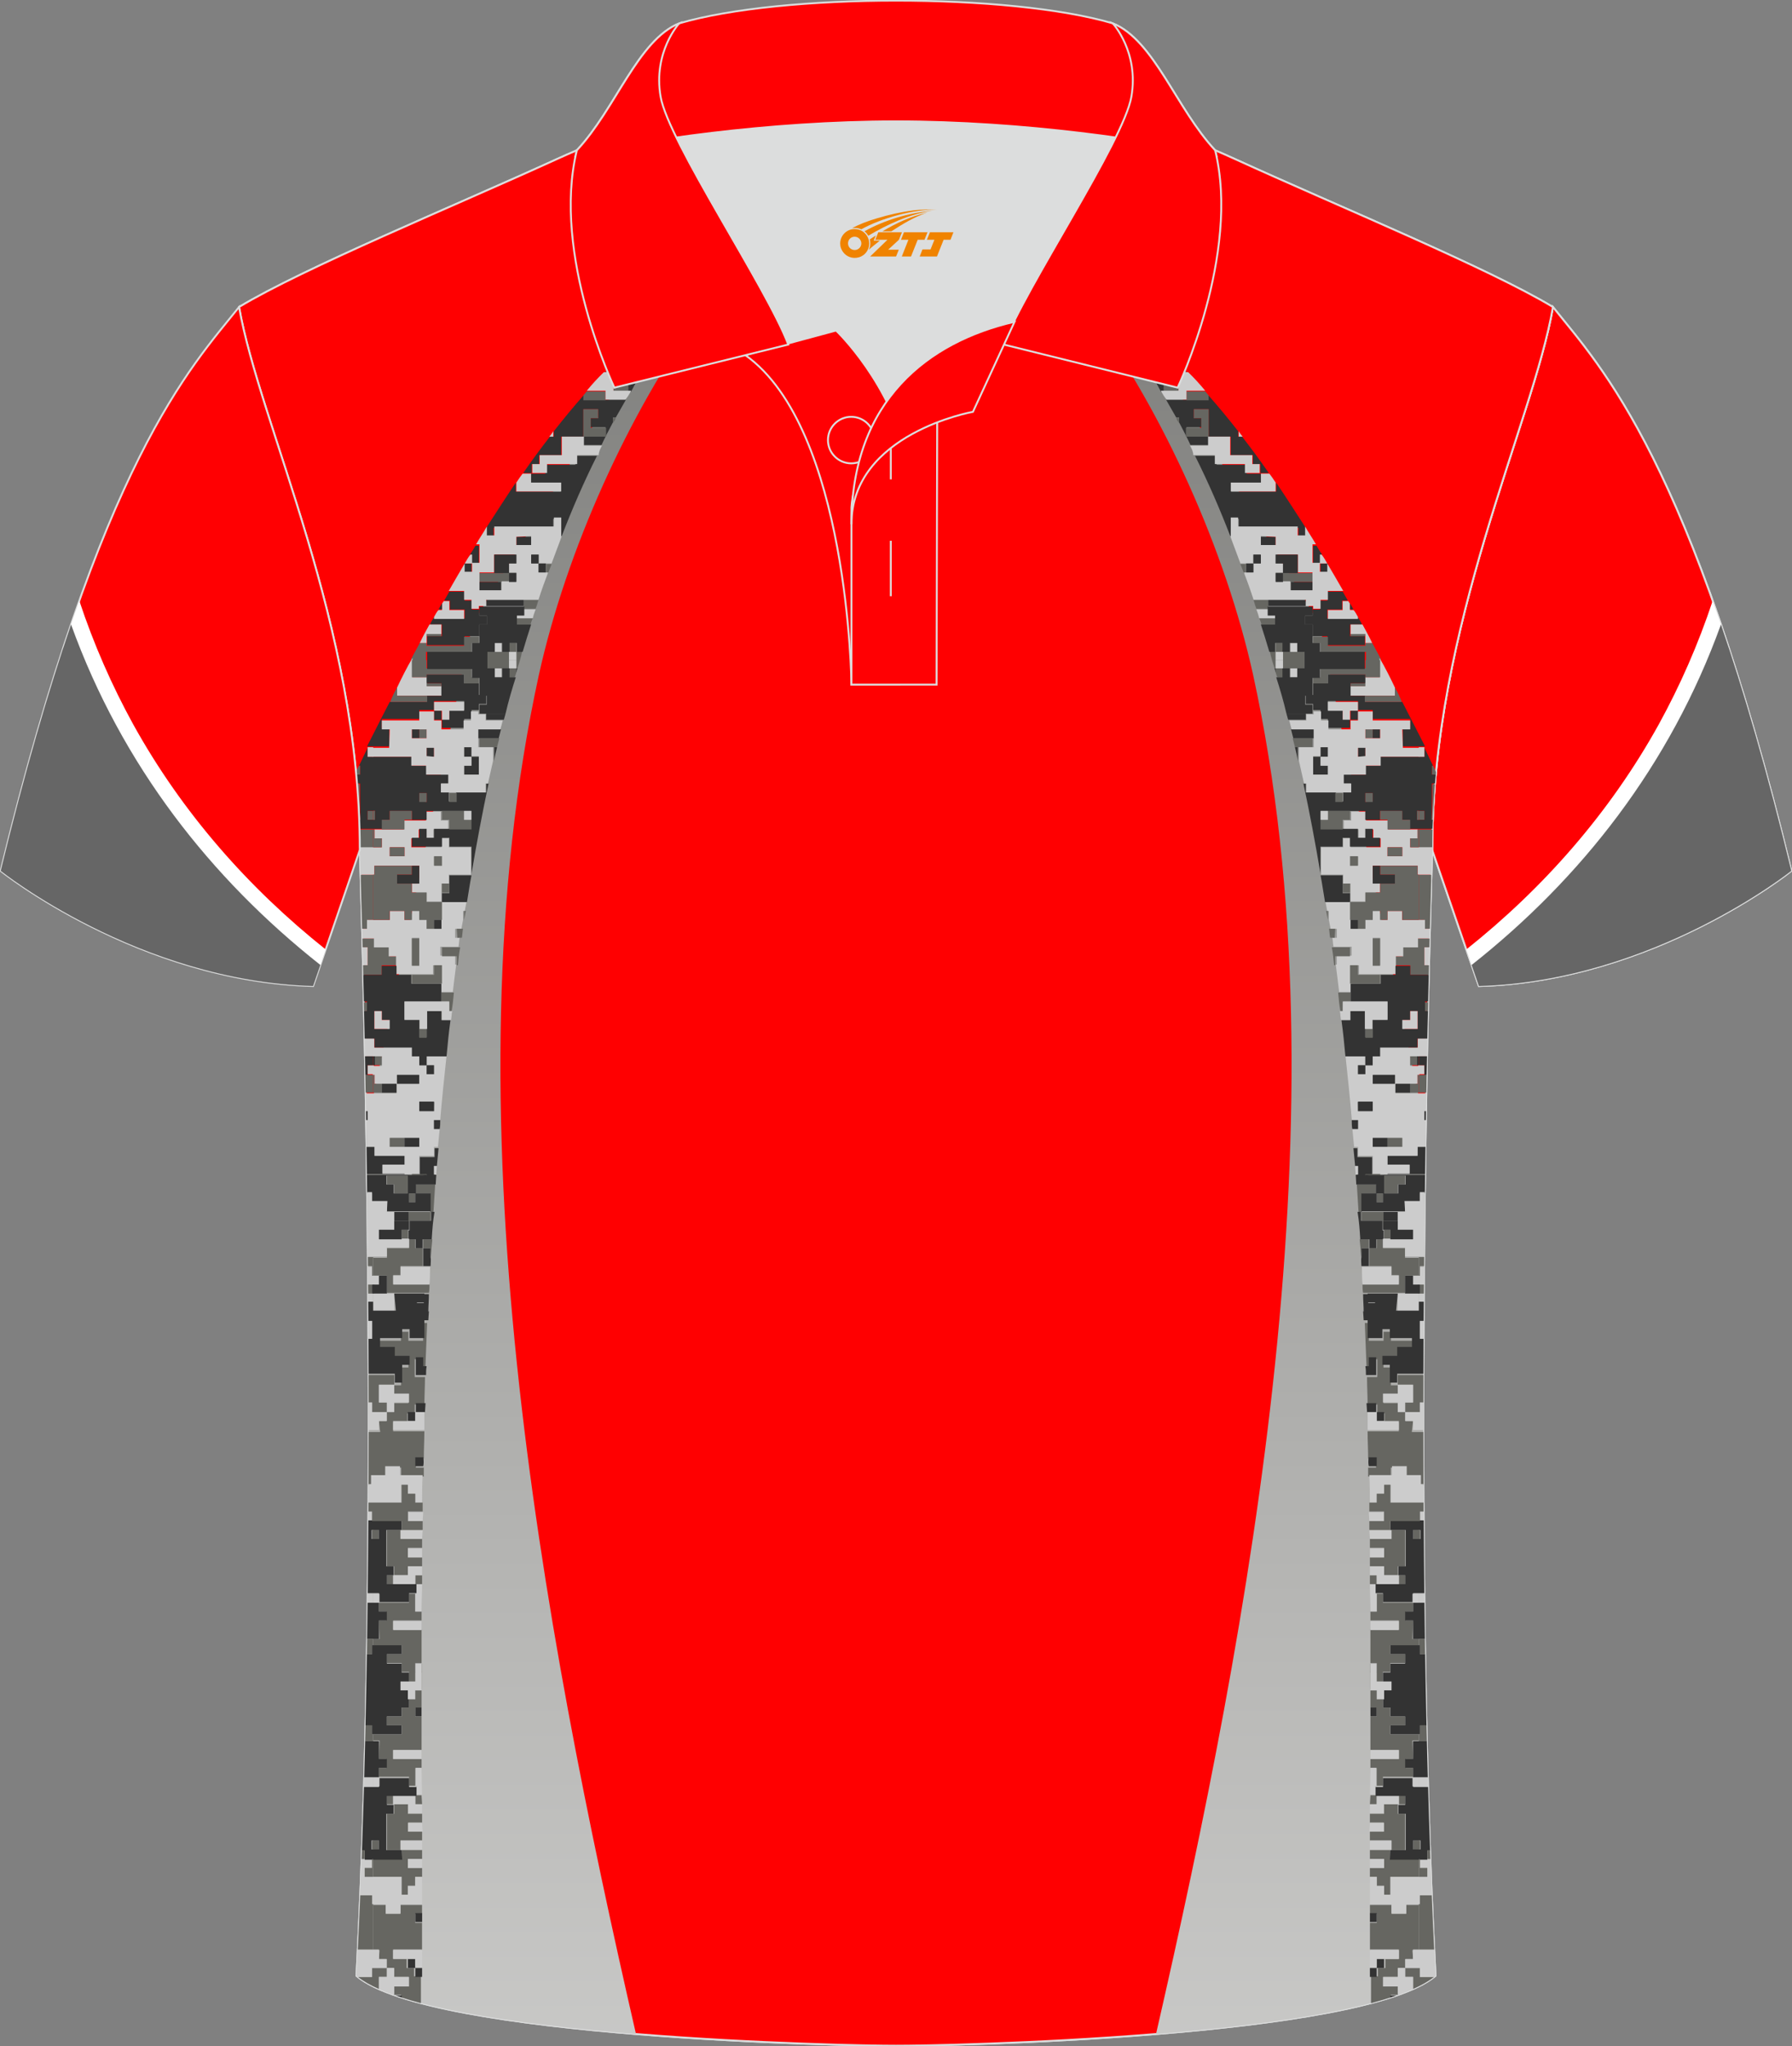 <?xml version="1.0" encoding="utf-8"?>
<!-- Generator: Adobe Illustrator 24.0.0, SVG Export Plug-In . SVG Version: 6.00 Build 0)  -->
<svg xmlns="http://www.w3.org/2000/svg" xmlns:xlink="http://www.w3.org/1999/xlink" version="1.1" id="图层_1" x="0px" y="0px" width="379.8px" height="433.5px" viewBox="0 0 379.8 433.5" enable-background="new 0 0 379.8 433.5" xml:space="preserve">
<rect x="0" y="0" width="379.8" height="433.5" fill="#808080" stroke="none"/>
<g>
	
		<path fill-rule="evenodd" clip-rule="evenodd" fill="#FF0002" stroke="#DCDDDD" stroke-width="0.4" stroke-miterlimit="22.926" d="   M329.13,65.04c10.24,12.8,29.36,32.42,50.52,119.44c0,0-29.19,23.38-66.21,24.4c0,0-7.16-20.82-9.9-28.84l0,0   C303.54,132.26,324.85,89.8,329.13,65.04z"/>
	
		<path fill-rule="evenodd" clip-rule="evenodd" fill="#FF0002" stroke="#DCDDDD" stroke-width="0.4" stroke-miterlimit="22.926" d="   M329.13,65.04c10.24,12.8,29.36,32.42,50.52,119.44c0,0-29.19,23.38-66.21,24.4c0,0-7.16-20.82-9.9-28.84l0,0   C303.54,132.26,324.85,89.8,329.13,65.04z"/>
	<g>
		<path fill-rule="evenodd" clip-rule="evenodd" fill="#FFFFFF" d="M362.99,127.27c-3.07,9.25-6.91,17.96-11.39,26.12    c-10.45,18.88-24.58,34.82-40.82,47.74l2.24,6.52c17.63-13.83,32.93-30.86,44.27-51.07c3.4-6.18,6.45-12.64,9.1-19.39    C365.24,133.72,364.11,130.41,362.99,127.27z"/>
		<path fill-rule="evenodd" clip-rule="evenodd" fill="#666666" d="M364.74,132.29c-10.75,29.84-29.67,53.84-52.84,72.13l1.54,4.46    c37.03-1.02,66.21-24.4,66.21-24.4C374.53,163.42,369.53,146.31,364.74,132.29z"/>
	</g>
	
		<path fill-rule="evenodd" clip-rule="evenodd" fill="#FF0001" stroke="#DCDDDD" stroke-width="0.4" stroke-miterlimit="22.926" d="   M76.26,180.05c0,0,4.68,137.15-0.7,238.51c15.6,13.14,104.62,14.84,114.34,14.81c9.72,0.03,98.74-1.67,114.34-14.82   c-5.38-101.36-0.7-238.51-0.7-238.51c0-47.79,21.31-90.25,25.59-115c-13.68-8.25-45.44-21.32-67.38-31.34   c-5.84-2.66-10.73-4.57-15.09-5.94L133.1,27.75c-4.33,1.37-9.2,3.29-15.06,5.95C96.1,43.72,64.34,56.79,50.67,65.04   C54.95,89.8,76.26,132.26,76.26,180.05z"/>
	
		<path fill-rule="evenodd" clip-rule="evenodd" fill="#FF0001" stroke="#DCDDDD" stroke-width="0.4" stroke-miterlimit="22.926" d="   M76.26,180.05c0,0,4.68,137.15-0.7,238.51c15.6,13.14,104.62,14.84,114.34,14.81c9.72,0.03,98.74-1.67,114.34-14.82   c-5.38-101.36-0.7-238.51-0.7-238.51c0-47.79,21.31-90.25,25.59-115c-13.68-8.25-45.44-21.32-67.38-31.34   c-5.84-2.66-10.73-4.57-15.09-5.94L133.1,27.75c-4.33,1.37-9.2,3.29-15.06,5.95C96.1,43.72,64.34,56.79,50.67,65.04   C54.95,89.8,76.26,132.26,76.26,180.05z"/>
	
		<linearGradient id="SVGID_1_" gradientUnits="userSpaceOnUse" x1="45.509" y1="512.789" x2="45.509" y2="-282.645" gradientTransform="matrix(-1 0 0 -1 157.614 436)">
		<stop offset="0" style="stop-color:#666663"/>
		<stop offset="1" style="stop-color:#FFFFFE"/>
	</linearGradient>
	<path id="SVGID_2_" fill="url(#SVGID_1_)" d="M136.99,71.73l-36.83,60.41L77.63,239.3c0.78,49.15,1.05,120.26-2.08,179.25   c7.79,6.56,33.86,10.27,59.24,12.34c-19.87-86.64-40.61-196.38-20.56-288.01c5.79-26.13,18.91-55.32,34.43-76.67l-2.64-2.03   L136.99,71.73z"/>
	<g>
		<path fill-rule="evenodd" clip-rule="evenodd" fill="#333333" d="M103.05,111.82v1.89h1.56v-1.89h12.63v-1.89h1.58v3.92h0.12    c2.29-5.95,4.81-11.76,7.58-17.28h-4.57v1.89h-6.38v1.89h-3.13v1.89h6.38v1.89h-9.5v-1.89    C107.27,105.27,105.22,108.48,103.05,111.82L103.05,111.82L103.05,111.82z M110.89,100.2c1.8-2.61,3.73-5.23,5.65-7.69h0.84v-1.16    c2.05-2.62,4.21-5.23,6.38-7.69v1.02h4.69h4.21c-0.36,0.59-0.72,1.3-1.08,1.89l0,0l0,0c-0.36,0.59-0.72,1.3-1.08,1.89h-0.6v1.02    c-0.84,1.6-1.68,3.19-2.41,4.79h-3.85v-1.89h4.69v-1.89h-3.13V88.6h1.56v-1.9h-3.13v0.29v5.52h-4.69v3.92h-4.69v1.89h-1.56v1.89    L110.89,100.2L110.89,100.2z"/>
		<path fill-rule="evenodd" clip-rule="evenodd" fill="#333333" d="M91.14,132.29h2.52v0.59v1.3v0.59h-3.13v1.3v0.59h7.94v-1.89    h3.13v-2.47h1.56v-1.89h-1.56v-1.3h-1.56v-1.89h-1.56v-1.89h-3.25c-0.36,0.59-0.72,1.3-1.08,1.89h1.21v1.89h2.77h0.36V131h-6.38    v-0.43C91.75,131.12,91.38,131.71,91.14,132.29z"/>
		<path fill-rule="evenodd" clip-rule="evenodd" fill="#333333" d="M133.15,73.92v1.16h1.56v2.03h1.57h0.96    c0.84-1.3,1.68-2.62,2.52-3.92h-1.8V71.3h-1.68v-0.14C135.19,72.03,134.23,73.05,133.15,73.92z"/>
		<path fill-rule="evenodd" clip-rule="evenodd" fill="#666661" d="M112.93,130.98h-3.49v1.3h3.01    C112.57,131.85,112.69,131.42,112.93,130.98z"/>
		<path fill-rule="evenodd" clip-rule="evenodd" fill="#666661" d="M136.28,78.57v-1.46h-1.57v-1.89h-1.56v-1.16    c-1.68,1.6-3.5,3.35-5.18,5.08h2.05v3.92h3.13v-3.77h1.56v1.89h0.12C135.32,80.15,135.8,79.28,136.28,78.57L136.28,78.57    L136.28,78.57z M131.59,86.69L131.59,86.69L131.59,86.69L131.59,86.69L131.59,86.69L131.59,86.69z M130.5,88.58h-0.6v1.01    C130.14,89.3,130.38,89.02,130.5,88.58z"/>
		<polygon fill-rule="evenodd" clip-rule="evenodd" fill="#666661" points="128.46,90.62 125.2,90.62 125.2,88.58 126.77,88.58     126.77,86.69 123.64,86.69 123.64,86.99 123.64,92.51 128.46,92.51   "/>
		<path fill-rule="evenodd" clip-rule="evenodd" fill="#666661" d="M114.13,127.06H111v1.3v0.59h2.52    C113.77,128.36,113.9,127.79,114.13,127.06z"/>
		<rect x="90.42" y="134.18" fill-rule="evenodd" clip-rule="evenodd" fill="#666661" width="3.13" height="0.59"/>
		<path fill-rule="evenodd" clip-rule="evenodd" fill="#666661" d="M123.64,84.8h4.69v-1.89h-3.97c-0.24,0.29-0.49,0.59-0.72,0.87    C123.64,83.78,123.64,84.8,123.64,84.8z"/>
		<path fill-rule="evenodd" clip-rule="evenodd" fill="#666661" d="M115.82,121.4h0.36c0.24-0.59,0.49-1.3,0.72-1.89h-1.08V121.4z"/>
		<path fill-rule="evenodd" clip-rule="evenodd" fill="#666661" d="M139.53,69.42h-0.96c-0.72,0.59-1.45,1.16-2.29,1.89l0,0h1.56    v1.89h1.8c0.49-0.73,0.84-1.3,1.33-2.03v-1.89C141.09,69.42,139.53,69.42,139.53,69.42z"/>
		<path fill-rule="evenodd" clip-rule="evenodd" fill="#666661" d="M144.22,65.64v1.16c0.36-0.43,0.6-0.87,0.96-1.3L144.22,65.64    L144.22,65.64z"/>
		<polygon fill-rule="evenodd" clip-rule="evenodd" fill="#666661" points="106.31,138.1 104.75,138.1 103.05,138.1 103.05,139.84     103.05,139.84 103.05,141.59 104.75,141.59 106.31,141.59 107.88,141.59 107.88,139.84 107.88,139.84 107.88,138.1   "/>
		<path fill-rule="evenodd" clip-rule="evenodd" fill="#666661" d="M110.64,138.1h-1.21v1.74l0,0v1.74h0.24    C110.05,140.42,110.4,139.26,110.64,138.1z"/>
		<polygon fill-rule="evenodd" clip-rule="evenodd" fill="#666661" points="101.49,123.29 106.31,123.29 107.88,123.29     107.88,121.4 104.75,121.4 101.49,121.4   "/>
		<rect x="107.88" y="136.21" fill-rule="evenodd" clip-rule="evenodd" fill="#666661" width="1.56" height="1.89"/>
		<path fill-rule="evenodd" clip-rule="evenodd" fill="#666661" d="M99.93,138.1v-1.89h1.56v-1.3h-3.13v1.89h-7.94v-0.59h-1.45    c-0.6,1.16-1.21,2.17-1.8,3.35v0.43h3.13v-1.89H99.93z"/>
		<path fill-rule="evenodd" clip-rule="evenodd" fill="#333333" d="M138.57,69.42h0.96v-0.73    C139.17,68.83,138.81,69.12,138.57,69.42z"/>
		<path fill-rule="evenodd" clip-rule="evenodd" fill="#CCCCCC" d="M137.24,77.11h-0.96v1.46    C136.64,78.12,136.89,77.54,137.24,77.11z"/>
		<path fill-rule="evenodd" clip-rule="evenodd" fill="#333333" d="M134.72,80.88V79h-1.56v3.92h0.6c0.36-0.59,0.6-1.16,0.96-1.74    L134.72,80.88L134.72,80.88z"/>
		<path fill-rule="evenodd" clip-rule="evenodd" fill="#CCCCCC" d="M116.42,92.51h0.84v-1.16    C117.02,91.78,116.78,92.06,116.42,92.51z"/>
		<polygon fill-rule="evenodd" clip-rule="evenodd" fill="#333333" points="112.57,113.71 109.44,113.71 109.44,113.71     109.44,115.6 112.57,115.6   "/>
		<rect x="101.49" y="123.29" fill-rule="evenodd" clip-rule="evenodd" fill="#333333" width="4.69" height="1.89"/>
		<path fill-rule="evenodd" clip-rule="evenodd" fill="#CCCCCC" d="M91.99,130.69v0.43h6.38v-1.89h-0.36h-2.77v-1.89h-1.21    l-0.36,0.59v1.3h-0.72C92.59,129.53,92.35,130.11,91.99,130.69z"/>
		<path fill-rule="evenodd" clip-rule="evenodd" fill="#333333" d="M92.95,129.09h0.72v-1.3C93.43,128.22,93.19,128.66,92.95,129.09    z"/>
		<rect x="103.05" y="127.06" fill-rule="evenodd" clip-rule="evenodd" fill="#333333" width="7.94" height="1.3"/>
		<path fill-rule="evenodd" clip-rule="evenodd" fill="#CCCCCC" d="M134.96,80.88h-0.12v0.29    C134.84,81.03,134.84,81.03,134.96,80.88L134.96,80.88L134.96,80.88z M133.75,82.77h-0.6h-3.13v-3.92h-2.05    c-1.21,1.16-2.41,2.47-3.61,3.92h3.97v1.89h4.21C133.03,84.08,133.39,83.5,133.75,82.77z"/>
		<path fill-rule="evenodd" clip-rule="evenodd" fill="#CCCCCC" d="M139.53,68.69v0.73h1.56v1.89c1.08-1.46,2.05-3.04,3.13-4.5    v-1.16V65.5h0.96c0.36-0.43,0.6-0.87,0.96-1.3C143.87,65.49,141.7,66.94,139.53,68.69z"/>
		<path fill-rule="evenodd" clip-rule="evenodd" fill="#CCCCCC" d="M127.61,94.39h-3.85V92.5h-4.69v3.92h-4.69v1.89h-1.56v1.89h3.13    v-1.89h6.38v-1.89h4.57C126.9,95.69,127.25,94.97,127.61,94.39z"/>
		<path fill-rule="evenodd" clip-rule="evenodd" fill="#CCCCCC" d="M109.44,102.23v1.89h9.5v-1.89h-6.38v-1.89h-1.8    C110.4,100.78,109.92,101.5,109.44,102.23z"/>
		<polygon fill-rule="evenodd" clip-rule="evenodd" fill="#333333" points="99.93,121.4 99.93,119.37 98.49,119.37 98.36,119.51     98.36,121.4 98.73,121.4   "/>
		<path fill-rule="evenodd" clip-rule="evenodd" fill="#333333" d="M101.49,115.6h-0.72c-0.36,0.59-0.72,1.3-1.21,1.89h0.36v1.89    h1.56L101.49,115.6L101.49,115.6z"/>
		<path fill-rule="evenodd" clip-rule="evenodd" fill="#CCCCCC" d="M95.11,125.18h3.25v1.89h1.56v1.89h1.56v-0.59h1.57v-1.3h7.94    h3.13c0.6-1.89,1.33-3.92,2.05-5.81h-0.36h-1.56v-1.89h-1.56v-1.89h1.56v1.89h1.56h1.09c0.72-1.89,1.45-3.92,2.17-5.81h-0.12    v-3.92h-1.56v1.89h-12.63v1.89h-1.57v-1.89c-0.72,1.3-1.56,2.47-2.29,3.78h0.72v3.92h-1.57v1.89h-1.21h-0.36v-1.74    C97.28,121.4,96.2,123.29,95.11,125.18L95.11,125.18L95.11,125.18z M113.53,129.09c-0.24,0.59-0.49,1.3-0.61,1.89h-3.49v-0.59    h1.56v-1.3H113.53L113.53,129.09L113.53,129.09z M98.49,119.37c0.36-0.59,0.72-1.3,1.21-1.89h0.36v1.89H98.49L98.49,119.37    L98.49,119.37z M109.44,113.71L109.44,113.71l3.13-0.14v1.89h-3.13V113.71L109.44,113.71L109.44,113.71z M104.75,121.4v-3.92h4.69    v1.89h-1.56v1.89h1.56v1.89h-1.56h-1.57v1.89h-4.69v-1.89v-1.89h3.13V121.4L104.75,121.4z"/>
		<rect x="112.57" y="117.48" fill-rule="evenodd" clip-rule="evenodd" fill="#333333" width="1.56" height="1.89"/>
		<rect x="114.13" y="119.37" fill-rule="evenodd" clip-rule="evenodd" fill="#333333" width="1.56" height="1.89"/>
		<rect x="107.88" y="121.4" fill-rule="evenodd" clip-rule="evenodd" fill="#333333" width="1.56" height="1.89"/>
		<polygon fill-rule="evenodd" clip-rule="evenodd" fill="#333333" points="107.88,119.37 109.44,119.37 109.44,117.48     104.75,117.48 104.75,121.4 107.88,121.4   "/>
		<path fill-rule="evenodd" clip-rule="evenodd" fill="#CCCCCC" d="M90.42,136.21v-1.3v-0.59h3.13v-1.3v-0.73h-2.53    c-0.72,1.3-1.44,2.62-2.05,3.92H90.42L90.42,136.21L90.42,136.21z M84.16,145.65v1.74h6.38h3.13v-0.59v-1.46h-3.13v-0.59v-1.3    h-3.13v-3.63l0,0v-0.43C86.21,141.44,85.12,143.62,84.16,145.65z"/>
		<rect x="104.75" y="136.21" fill-rule="evenodd" clip-rule="evenodd" fill="#CCCCCC" width="1.56" height="1.89"/>
		<rect x="107.88" y="138.1" fill-rule="evenodd" clip-rule="evenodd" fill="#CCCCCC" width="1.56" height="1.74"/>
		<path fill-rule="evenodd" clip-rule="evenodd" fill="#666661" d="M75.67,166.12h0.54v7.69h-0.08    C76.04,171.23,75.88,168.67,75.67,166.12z"/>
		<path fill-rule="evenodd" clip-rule="evenodd" fill="#666661" d="M76.1,162.2h0.24v1.89H75.5l-0.05-0.49    C75.63,163.14,75.83,162.64,76.1,162.2z"/>
		<path fill-rule="evenodd" clip-rule="evenodd" fill="#666661" d="M76.2,175.71h2.91v3.92h-2.85    C76.25,178.32,76.23,177.02,76.2,175.71z"/>
		<polygon fill-rule="evenodd" clip-rule="evenodd" fill="#666661" points="77.91,173.53 77.91,171.78 79.1,171.78 79.1,173.67     77.91,173.67   "/>
		<path fill-rule="evenodd" clip-rule="evenodd" fill="#666661" d="M77.91,196.76h-1.16c-0.11-4.1-0.21-7.52-0.28-10.18v-1.28h1.57    h1.08v9.58h-1.2v1.88H77.91z M77.12,212.3h0.79v1.89h-0.75L77.12,212.3z"/>
		<polygon fill-rule="evenodd" clip-rule="evenodd" fill="#666661" points="77.43,227.7 77.91,227.7 79.1,227.7 79.1,231.47     77.5,231.47   "/>
		<polygon fill-rule="evenodd" clip-rule="evenodd" fill="#666661" points="76.94,204.47 77.91,204.47 77.91,200.68 76.85,200.68     76.8,198.79 79.1,198.79 79.1,198.79 79.35,198.79 79.35,200.68 82.6,200.68 82.6,202.58 84.16,202.58 84.16,204.47 80.92,204.47     80.92,206.5 79.1,206.5 79.1,206.5 76.99,206.5   "/>
		<polygon fill-rule="evenodd" clip-rule="evenodd" fill="#333333" points="77.69,242.94 79.22,242.94 79.22,242.94 79.46,242.94     79.46,244.83 85.84,244.83 85.84,246.71 81.14,246.71 81.14,248.6 85.84,248.6 85.84,248.74 79.21,248.74 79.21,248.74     77.77,248.74   "/>
		<path fill-rule="evenodd" clip-rule="evenodd" fill="#CCCCCC" d="M76.26,180.05c0,0,0.06,1.85,0.17,5.25h1.49H79l0,0h0.36v-1.89    h7.94h1.56v3.77H87.3v1.89h3.13v1.89h3.13v-1.89v-1.89h1.56v-1.89h4.69v-0.14v-5.66h-4.69v-1.89h-1.56v1.89h-6.38v-1.89h1.56    v-1.89h1.56v1.89h1.56v-1.89h3.13v-1.89h-1.56v-1.89H90.3v1.89h-3.13h-1.56v1.89h-4.69h-1.56v1.89h1.56v1.89h-1.8l0,0h-2.86    V180.05L76.26,180.05z M91.99,183.26L91.99,183.26v-1.74h1.57v1.89L91.99,183.26L91.99,183.26L91.99,183.26z M82.6,181.38    L82.6,181.38v-1.89h3.13v1.89h-0.12H82.6z"/>
		<path fill-rule="evenodd" clip-rule="evenodd" fill="#CCCCCC" d="M77.6,237.28h0.19v-1.89h-0.22l-0.07-3.77h1.61l0,0h1.8h3.13    v-2.03h4.69v-1.89h-4.69v1.89h-3.13h-1.56v-1.89H79v-1.89h0.36h1.56v-2.03h-1.56H79v-3.77h0.36v1.89h7.94v1.89h1.56v1.89h1.56    v1.89h1.56v-1.89h-1.56v-1.89h4.21c-0.49,4.5-0.96,9.01-1.33,13.51h-1.33v1.89h1.21c-0.12,1.3-0.24,2.62-0.36,3.77h-0.84v1.89    h-3.13v3.77h-1.56v0.14h-1.56v-0.14h-4.69v-1.89h4.69v-1.89h-6.38v-1.89H79l0,0h-1.31L77.6,237.28L77.6,237.28z M91.99,235.39    L91.99,235.39l0.12-1.89h-3.13v1.89H91.99L91.99,235.39L91.99,235.39z M85.73,241.05H82.6v1.89h3.13h3.13v-1.89H85.73z"/>
		<polygon fill-rule="evenodd" clip-rule="evenodd" fill="#CCCCCC" points="77.28,219.99 79.1,219.99 79.1,223.77 77.36,223.77       "/>
		<rect x="77.91" y="225.66" fill-rule="evenodd" clip-rule="evenodd" fill="#CCCCCC" width="1.33" height="1.89"/>
		<polygon fill-rule="evenodd" clip-rule="evenodd" fill="#333333" points="77.57,235.39 77.91,235.39 77.91,237.28 77.6,237.28       "/>
		<polygon fill-rule="evenodd" clip-rule="evenodd" fill="#333333" points="77.91,227.7 77.43,227.7 77.36,223.77 79.1,223.77     79.1,225.66 77.91,225.66   "/>
		<polygon fill-rule="evenodd" clip-rule="evenodd" fill="#CCCCCC" points="76.85,200.68 77.91,200.68 77.91,204.47 76.94,204.47       "/>
		<path fill-rule="evenodd" clip-rule="evenodd" fill="#CCCCCC" d="M76.74,196.76h1.04v-1.89h1.33l0,0h3.5v-1.89h3.13v1.89h1.56    v-1.89h1.56v1.89h1.57v1.89h1.56h1.57v-1.89v-3.77h5.3c-0.12,0.59-0.24,1.3-0.36,1.89h-0.36v1.89c-0.12,0.59-0.24,1.3-0.36,1.89    h-1.33v1.89h0.96c-0.12,0.59-0.12,1.3-0.24,1.89h-3.85v1.89h3.13v1.89h0.24c-0.24,1.89-0.49,3.77-0.72,5.81h-2.64v-1.89v-3.77    h-1.57v1.89h-4.69h-3.13v-1.89v-1.89h-1.56v-1.89h-3.13v-1.89H78.9l0,0h-2.1L76.74,196.76L76.74,196.76z M87.29,204.47h1.56v-5.81    h-1.56V204.47z"/>
		<path fill-rule="evenodd" clip-rule="evenodd" fill="#333333" d="M76.13,173.67h0.2v-7.69h-0.67l-0.16-1.89h0.84v-1.89H76.1    c0.6-1.3,1.21-2.47,1.8-3.77v1.89h1.21l0,0h8.19v1.89h3.13v1.89h4.69v1.89h-1.56v1.89h1.56v1.89h1.56v-1.89h6.38v-1.89h0.49    c-1.33,6.25-2.53,12.64-3.61,19.03v-5.66h-4.69v-1.89h-1.57v1.89H87.3v-1.89h1.56v-1.89h1.56v1.89h1.56v-1.89h3.13h4.69v-1.89    v-1.89h-1.56h-4.69h-3.13v1.89h-3.13v-1.89H82.6v1.89h-1.56v1.89h-1.56h-0.36l0,0H76.2C76.18,174.94,76.16,174.3,76.13,173.67    L76.13,173.67z M98.97,191.1h-5.3v-1.89h1.57v-1.89v-1.89h4.69C99.57,187.18,99.33,189.07,98.97,191.1L98.97,191.1L98.97,191.1z     M79.1,171.78h-1.2v1.74v0.14h1.33l0,0h0.24v-1.89L79.1,171.78L79.1,171.78L79.1,171.78L79.1,171.78z M88.86,169.75L88.86,169.75    l1.56,0.14V168h-1.56V169.75z"/>
		<path fill-rule="evenodd" clip-rule="evenodd" fill="#333333" d="M82.6,148.69h7.82v-1.3h3.13v-0.59v-1.46v-0.59h-3.13v-1.3v-0.59    h7.94v1.89h3.13v2.47h1.57v1.89h-1.57v1.3h-1.56v1.89h-1.56v1.89h-4.69v-1.89h1.57v-1.89h2.77h0.36v-1.89H92v1.89h-3.13v1.89    h-7.94v1.89h1.56v3.92H79l0,0h-1.21C79.35,155.08,80.92,151.9,82.6,148.69z"/>
		<path fill-rule="evenodd" clip-rule="evenodd" fill="#333333" d="M77.16,214.19h0.62v-2.03h-0.66l-0.13-5.66h2.12l0,0h1.8v-1.89    h3.13v1.89h3.13v1.89h6.38v1.89v1.89h-7.82v3.77h3.13v1.89v1.89h1.56v-1.74v-3.77h3.13v1.89h1.93c-0.36,2.62-0.6,5.08-0.84,7.69    h-4.21v1.89h-1.56v-1.89h-1.56v-1.89h-7.94v-1.89H79l0,0h-1.71L77.16,214.19L77.16,214.19z M92.47,249.04h-1.93v-0.14h-1.56v-3.77    h3.13v-1.89h0.84c-0.12,1.3-0.24,2.62-0.36,3.77h-0.6v1.74v0.14h0.36L92.47,249.04L92.47,249.04L92.47,249.04z M93.19,239.17    h-1.21v-1.89h1.33C93.31,237.86,93.31,238.58,93.19,239.17L93.19,239.17L93.19,239.17z M79.35,214.19v3.77h3.13v-1.89h-1.56v-1.89    L79.35,214.19L79.35,214.19z"/>
		<polygon fill-rule="evenodd" clip-rule="evenodd" fill="#CCCCCC" points="77.91,158.29 79.1,158.29 79.1,160.32 77.91,160.32     77.91,158.43   "/>
		<rect x="93.67" y="187.18" fill-rule="evenodd" clip-rule="evenodd" fill="#666661" width="1.56" height="1.89"/>
		<path fill-rule="evenodd" clip-rule="evenodd" fill="#666661" d="M98.36,194.87v-1.89h0.36C98.61,193.57,98.49,194.3,98.36,194.87    z"/>
		<polygon fill-rule="evenodd" clip-rule="evenodd" fill="#666661" points="93.67,173.67 93.67,171.78 98.36,171.78 98.36,173.67     99.93,173.67 99.93,175.71 95.23,175.71 95.23,173.67   "/>
		<polygon fill-rule="evenodd" clip-rule="evenodd" fill="#666661" points="85.73,175.71 80.92,175.71 80.92,173.67 82.6,173.67     82.6,171.78 87.29,171.78 87.29,173.67 85.73,173.67   "/>
		<rect x="90.42" y="144.78" fill-rule="evenodd" clip-rule="evenodd" fill="#666661" width="3.13" height="0.59"/>
		<rect x="95.23" y="168.01" fill-rule="evenodd" clip-rule="evenodd" fill="#666661" width="1.56" height="1.89"/>
		<path fill-rule="evenodd" clip-rule="evenodd" fill="#666661" d="M97.05,204.47h-0.24v-1.89h-3.13v-1.89h3.85    C97.28,201.99,97.16,203.29,97.05,204.47z"/>
		<path fill-rule="evenodd" clip-rule="evenodd" fill="#666661" d="M95.72,214.19h-0.6v-2.03h-1.56v-1.89h2.64    C96.07,211.57,95.96,212.89,95.72,214.19z"/>
		<polygon fill-rule="evenodd" clip-rule="evenodd" fill="#666661" points="87.29,206.5 91.99,206.5 91.99,204.47 93.67,204.47     93.67,208.38 87.29,208.38   "/>
		<path fill-rule="evenodd" clip-rule="evenodd" fill="#666661" d="M96.8,196.76h1.33c-0.12,0.59-0.12,1.3-0.24,1.89h-0.96    L96.8,196.76L96.8,196.76z"/>
		<rect x="88.86" y="217.96" fill-rule="evenodd" clip-rule="evenodd" fill="#666661" width="1.56" height="1.89"/>
		<rect x="79.1" y="171.78" fill-rule="evenodd" clip-rule="evenodd" fill="#666661" width="0.36" height="1.89"/>
		<polygon fill-rule="evenodd" clip-rule="evenodd" fill="#666661" points="90.42,169.9 88.86,169.9 88.86,169.75 88.86,168.01     90.42,168.01   "/>
		<polygon fill-rule="evenodd" clip-rule="evenodd" fill="#666661" points="79.35,229.59 80.92,229.59 80.92,231.47 79.1,231.47     79.1,227.7 79.35,227.7   "/>
		<polygon fill-rule="evenodd" clip-rule="evenodd" fill="#666661" points="79.35,177.6 80.92,177.6 80.92,179.49 79.1,179.49     79.1,175.71 79.35,175.71   "/>
		<rect x="82.6" y="241.05" fill-rule="evenodd" clip-rule="evenodd" fill="#666661" width="3.13" height="1.89"/>
		<polygon fill-rule="evenodd" clip-rule="evenodd" fill="#666661" points="88.86,248.74 90.42,248.74 90.42,249.04 87.29,249.04     87.29,248.74   "/>
		<rect x="79.35" y="223.77" fill-rule="evenodd" clip-rule="evenodd" fill="#666661" width="1.56" height="1.89"/>
		<polygon fill-rule="evenodd" clip-rule="evenodd" fill="#666661" points="79.35,183.41 87.29,183.41 87.29,185.29 84.16,185.29     84.16,187.18 87.29,187.18 87.29,189.07 90.42,189.07 90.42,191.1 93.67,191.1 93.67,194.87 91.99,194.87 91.99,196.76     90.42,196.76 90.42,194.87 88.86,194.87 88.86,192.99 87.29,192.99 87.29,194.87 85.73,194.87 85.73,192.99 82.6,192.99     82.6,194.87 79.1,194.87 79.1,185.29 79.35,185.29   "/>
		<rect x="87.29" y="198.79" fill-rule="evenodd" clip-rule="evenodd" fill="#666661" width="1.56" height="5.8"/>
		<polygon fill-rule="evenodd" clip-rule="evenodd" fill="#666661" points="93.67,183.41 91.99,183.41 91.99,183.26 91.99,181.38     93.67,181.38   "/>
		<polygon fill-rule="evenodd" clip-rule="evenodd" fill="#666661" points="85.73,181.38 85.61,181.38 82.6,181.38 82.6,179.49     85.73,179.49   "/>
		<rect x="88.86" y="154.51" fill-rule="evenodd" clip-rule="evenodd" fill="#666661" width="1.56" height="1.89"/>
		<path fill-rule="evenodd" clip-rule="evenodd" fill="#666661" d="M101.49,156.4h4.34c-0.12,0.59-0.36,1.3-0.49,1.89h-0.6h-3.13    v-1.89H101.49z"/>
		<path fill-rule="evenodd" clip-rule="evenodd" fill="#666661" d="M107.88,141.59h1.56v0.87c-0.12,0.43-0.24,0.73-0.36,1.02h-1.33    v-1.89H107.88z"/>
		<polygon fill-rule="evenodd" clip-rule="evenodd" fill="#666661" points="99.93,141.59 99.93,143.48 101.49,143.48 101.49,144.78     98.36,144.78 98.36,142.89 90.42,142.89 90.42,143.48 87.29,143.48 87.29,139.84 90.42,139.84 90.42,141.59   "/>
		<path fill-rule="evenodd" clip-rule="evenodd" fill="#666661" d="M84.16,145.65v1.74h6.38v1.3h-7.82    C83.08,147.68,83.56,146.66,84.16,145.65z"/>
		<path fill-rule="evenodd" clip-rule="evenodd" fill="#CCCCCC" d="M91.99,248.74V247h0.6c0,0.59-0.12,1.3-0.12,1.89L91.99,248.74    L91.99,248.74L91.99,248.74z"/>
		<rect x="85.73" y="241.05" fill-rule="evenodd" clip-rule="evenodd" fill="#333333" width="3.13" height="1.89"/>
		<polygon fill-rule="evenodd" clip-rule="evenodd" fill="#333333" points="88.86,233.36 91.99,233.36 91.99,235.39 91.99,235.39     88.86,235.39   "/>
		<rect x="79.1" y="223.77" fill-rule="evenodd" clip-rule="evenodd" fill="#333333" width="0.36" height="1.89"/>
		<polygon fill-rule="evenodd" clip-rule="evenodd" fill="#CCCCCC" points="80.92,216.08 82.6,216.08 82.6,217.96 79.35,217.96     79.35,214.19 80.92,214.19   "/>
		<path fill-rule="evenodd" clip-rule="evenodd" fill="#CCCCCC" d="M95.23,214.19h0.6c-0.12,0.59-0.12,1.3-0.24,1.89h-1.93v-1.89    h-3.13v3.77h-1.56v-1.89h-3.25v-3.92h7.94h1.57L95.23,214.19L95.23,214.19z"/>
		<rect x="91.99" y="194.87" fill-rule="evenodd" clip-rule="evenodd" fill="#333333" width="1.57" height="1.89"/>
		<polygon fill-rule="evenodd" clip-rule="evenodd" fill="#333333" points="84.16,185.29 87.29,185.29 87.29,183.41 88.86,183.41     88.86,187.18 87.29,187.18 84.16,187.18   "/>
		<rect x="98.36" y="171.78" fill-rule="evenodd" clip-rule="evenodd" fill="#CCCCCC" width="1.56" height="1.89"/>
		<polygon fill-rule="evenodd" clip-rule="evenodd" fill="#333333" points="91.99,160.32 90.42,160.32 90.42,160.17 90.42,158.29     91.99,158.29   "/>
		<rect x="87.29" y="154.51" fill-rule="evenodd" clip-rule="evenodd" fill="#333333" width="1.56" height="1.89"/>
		<path fill-rule="evenodd" clip-rule="evenodd" fill="#333333" d="M101.49,154.51h4.69c-0.12,0.59-0.36,1.3-0.49,1.89h-4.34v-1.89    H101.49z"/>
		<polygon fill-rule="evenodd" clip-rule="evenodd" fill="#CCCCCC" points="91.99,150.58 91.99,148.69 98.36,148.69 98.36,150.58     98.01,150.58 95.23,150.58 95.23,152.47 93.67,152.47 93.67,150.58   "/>
		<rect x="91.99" y="150.58" fill-rule="evenodd" clip-rule="evenodd" fill="#333333" width="1.57" height="1.89"/>
		<polygon fill-rule="evenodd" clip-rule="evenodd" fill="#333333" points="103.05,151.17 107.15,151.17 106.79,152.47     103.05,152.47   "/>
		<rect x="90.42" y="225.66" fill-rule="evenodd" clip-rule="evenodd" fill="#333333" width="1.56" height="1.89"/>
		<rect x="84.16" y="227.7" fill-rule="evenodd" clip-rule="evenodd" fill="#333333" width="4.69" height="1.89"/>
		<rect x="80.92" y="229.59" fill-rule="evenodd" clip-rule="evenodd" fill="#333333" width="3.13" height="1.89"/>
		<polygon fill-rule="evenodd" clip-rule="evenodd" fill="#333333" points="99.93,158.29 99.93,160.32 98.36,160.32 98.36,158.29     98.73,158.29   "/>
		<polygon fill-rule="evenodd" clip-rule="evenodd" fill="#333333" points="101.49,164.09 98.36,164.09 98.36,162.2 99.93,162.2     99.93,160.32 101.49,160.32   "/>
		<path fill-rule="evenodd" clip-rule="evenodd" fill="#CCCCCC" d="M82.6,154.51h-1.68v-1.89h7.94v-1.89h3.13v1.89h1.57v1.89h4.69    v-1.89h1.56v-1.89h1.57v0.59h1.56v1.3h3.61c-0.12,0.59-0.36,1.3-0.49,1.89h-4.69v1.89v1.89h3.13v2.9    c-0.36,1.6-0.72,3.19-1.08,4.79h-0.49v1.89h-6.38H95h-1.56v-1.89H95v-1.89h-4.7v-1.89h-3.13v-1.89h-8.19v-1.89h3.49L82.6,154.51    L82.6,154.51L82.6,154.51z M98.36,160.32h1.56v1.89h-1.56v1.89h3.13v-3.92h-1.56v-1.89h-1.21h-0.36V160.32L98.36,160.32    L98.36,160.32z M90.42,160.17L90.42,160.17l1.56,0.14v-1.89h-1.56V160.17L90.42,160.17L90.42,160.17z M87.29,156.4h1.56h1.56    v-1.89h-1.56h-1.56V156.4z"/>
		<path fill-rule="evenodd" clip-rule="evenodd" fill="#333333" d="M104.75,161.19v-2.9h0.6    C105.1,159.3,104.87,160.17,104.75,161.19z"/>
		<rect x="104.75" y="141.59" fill-rule="evenodd" clip-rule="evenodd" fill="#CCCCCC" width="1.56" height="1.89"/>
		<rect x="107.88" y="139.84" fill-rule="evenodd" clip-rule="evenodd" fill="#CCCCCC" width="1.56" height="1.74"/>
		<path fill-rule="evenodd" clip-rule="evenodd" fill="#333333" d="M107.15,151.17h-3.97h-1.56v-0.59v-1.3h1.56v-1.89h-1.56v-2.47    v-1.3h-1.57v-1.89h-9.5v-1.74l0,0v-1.89h9.5v-1.89h1.57v-1.3v-2.62h1.56v-1.89h-1.56v-1.3v-0.59h1.56h7.94v0.59v1.3h-1.56v0.59    v1.3h3.01c-0.6,1.89-1.21,3.77-1.8,5.81h-1.21v-1.89h-1.57v1.89h-1.56v-1.89h-1.56v1.89h-1.56v1.74l0,0v1.74h1.56v1.89h1.56v-1.89    h1.56v1.89h1.33C108.48,146.09,107.76,148.55,107.15,151.17L107.15,151.17L107.15,151.17z M109.68,141.59h-0.24v0.87    C109.56,142.16,109.56,141.87,109.68,141.59z"/>
		<polygon fill-rule="evenodd" clip-rule="evenodd" fill="#666661" points="89.46,327.89 86.45,327.89 86.45,329.92 89.46,329.92     89.46,331.81 86.45,331.81 86.45,333.7 83.56,333.7 83.56,331.81 82,331.81 82,324.12 84.89,324.12 84.89,326.01 89.46,326.01       "/>
		<polygon fill-rule="evenodd" clip-rule="evenodd" fill="#666661" points="89.46,335.59 88.25,335.59 88.02,335.59 88.02,333.7     89.46,333.7   "/>
		<polygon fill-rule="evenodd" clip-rule="evenodd" fill="#666661" points="91.26,258.62 86.69,258.62 86.45,258.62 86.45,256.74     86.69,256.74 91.26,256.74   "/>
		<rect x="85.12" y="260.51" fill-rule="evenodd" clip-rule="evenodd" fill="#666661" width="1.33" height="1.89"/>
		<path fill-rule="evenodd" clip-rule="evenodd" fill="#666661" d="M91.38,266.32L91.38,266.32l-0.12-1.89H89.7v-1.89h1.93    C91.5,263.71,91.38,265.01,91.38,266.32z"/>
		<rect x="82" y="333.7" fill-rule="evenodd" clip-rule="evenodd" fill="#666661" width="1.33" height="1.89"/>
		<polygon fill-rule="evenodd" clip-rule="evenodd" fill="#666661" points="83.56,252.82 83.56,250.93 82,250.93 82,249.04     86.45,249.04 86.45,252.82   "/>
		<path fill-rule="evenodd" clip-rule="evenodd" fill="#666661" d="M88.02,252.82v-1.89h4.21c-0.12,1.89-0.24,3.78-0.36,5.8h-0.72    v-3.92L88.02,252.82L88.02,252.82z"/>
		<rect x="86.69" y="252.82" fill-rule="evenodd" clip-rule="evenodd" fill="#666661" width="1.33" height="1.89"/>
		<path fill-rule="evenodd" clip-rule="evenodd" fill="#666661" d="M80.31,343.29h1.56v-1.89h-1.56v-1.89h6.38v-1.89h1.33v3.77h1.33    v1.89h-6.02v1.89h6.02c0,2.33,0,4.79,0,7.12h-1.33v1.89h1.33v3.63H86.7v-3.63h-1.57v-1.89H82v-1.89h3.13v-1.89h-6.02v-1.3h1.33    L80.31,343.29L80.31,343.29z"/>
		<polygon fill-rule="evenodd" clip-rule="evenodd" fill="#666661" points="80.31,324.26 80.31,326.01 79.1,326.01 79.1,324.12     80.31,324.12   "/>
		<path fill-rule="evenodd" clip-rule="evenodd" fill="#666661" d="M80.31,301.03h1.56v-1.89h1.56v-1.89h3.13v-1.89h-3.13v-1.89H85    v-3.77h1.56v-1.89h-3.13v-1.89H80.3v-1.89h4.69v-1.89h1.56v1.89h3.13v-3.77h0.84c-0.12,3.19-0.24,6.39-0.36,9.58h-0.72v-1.89H87.9    v3.78h2.17c0,1.89-0.12,3.77-0.12,5.81H87.9v1.89h-1.57v1.89h-3.01v1.89h6.62c0,1.89-0.12,3.77-0.12,5.8h-1.68v1.89h1.68v1.89    h-4.81v-1.89h-3.13v1.89h-1.56h-1.08l0,0H79v1.89h-0.89c0.01-3.8,0.02-7.58,0.03-11.32h1.23l0,0h1.21L80.31,301.03L80.31,301.03z"/>
		<path fill-rule="evenodd" clip-rule="evenodd" fill="#666661" d="M82,264.43h4.69v-1.89h1.33v1.89h1.56v3.77h-4.69v1.89h-1.56    v1.89h7.7c0,0.59,0,1.3-0.12,1.89h-1.08h-1.68h-4.57h-1.57v-3.63h-1.56h-1.33v-3.77h2.89L82,264.43L82,264.43z"/>
		<polygon fill-rule="evenodd" clip-rule="evenodd" fill="#666661" points="83.56,293.34 80.31,293.34 80.31,297.11 82,297.11     82,299.14 79.1,299.14 79.1,299.14 78.87,299.14 78.87,297.11 78.14,297.11 78.13,291.29 79.1,291.29 79.1,291.29 83.56,291.29       "/>
		<path fill-rule="evenodd" clip-rule="evenodd" fill="#CCCCCC" d="M91.03,272.13h-7.7v-1.89h1.56v-1.89h4.69h1.57    C91.14,269.52,91.14,270.82,91.03,272.13z"/>
		<path fill-rule="evenodd" clip-rule="evenodd" fill="#333333" d="M90.78,277.94h-2.52v-1.89h1.56v-1.89h1.08    C90.91,275.32,90.78,276.64,90.78,277.94z"/>
		<path fill-rule="evenodd" clip-rule="evenodd" fill="#333333" d="M89.7,310.61h-1.68v-1.89h1.68    C89.82,309.31,89.82,310.04,89.7,310.61z"/>
		<path fill-rule="evenodd" clip-rule="evenodd" fill="#333333" d="M90.07,299.14h-1.93v-1.89h2.05L90.07,299.14L90.07,299.14    L90.07,299.14z M90.3,291.29h-2.17v-3.77h1.57v1.89h0.72C90.3,290.13,90.3,290.72,90.3,291.29L90.3,291.29L90.3,291.29z     M91.5,262.54h-1.93v1.89h-1.45v-1.89H86.8h-0.24v-1.89h0.24v-2.03h4.57v-1.89h0.72C91.75,258.62,91.63,260.51,91.5,262.54z"/>
		<path fill-rule="evenodd" clip-rule="evenodd" fill="#333333" d="M92.35,250.93h-4.21v1.89h3.13v3.77H86.7h-0.24h-3.01h-0.12H82    v-1.89h-2.89l0,0h-0.24v-1.89h-1.05l-0.05-3.92h1.35l0,0h7.58v0.14h2.99v-0.14h2.77L92.35,250.93L92.35,250.93L92.35,250.93z     M89.7,249.04v-0.14h-3.01v0.14H89.7L89.7,249.04L89.7,249.04z M88.02,252.82h-1.33v1.89h1.33V252.82L88.02,252.82L88.02,252.82z     M86.45,252.82v-3.77h-4.57v1.89h1.56v1.89L86.45,252.82L86.45,252.82z"/>
		<rect x="83.56" y="256.74" fill-rule="evenodd" clip-rule="evenodd" fill="#333333" width="3.01" height="1.89"/>
		<path fill-rule="evenodd" clip-rule="evenodd" fill="#333333" d="M91.26,266.32L91.26,266.32c0.12,0.59,0,1.3,0,1.89H89.7v-3.77    h1.56V266.32z"/>
		<rect x="86.45" y="299.14" fill-rule="evenodd" clip-rule="evenodd" fill="#333333" width="1.56" height="1.89"/>
		<path fill-rule="evenodd" clip-rule="evenodd" fill="#CCCCCC" d="M89.34,345.32h-6.02v-1.89h6.02V345.32L89.34,345.32    L89.34,345.32z M89.34,341.39h-1.33v-3.77h0.24v-2.03h1.21C89.46,337.62,89.34,339.5,89.34,341.39L89.34,341.39L89.34,341.39z     M89.46,333.7v-1.89h-3.01v1.89h-3.01h-0.12v1.89h3.13h1.57v-1.89H89.46L89.46,333.7L89.46,333.7z M89.46,329.92h-3.01v-1.89h3.01    V329.92L89.46,329.92L89.46,329.92z M89.46,326.01h-4.57v-1.89h0.24h4.46L89.46,326.01z"/>
		<path fill-rule="evenodd" clip-rule="evenodd" fill="#CCCCCC" d="M89.58,322.23h-3.01v-1.89h3.13L89.58,322.23L89.58,322.23    L89.58,322.23z M78.12,314.38l-0.02,3.92h0.88l0,0H85v-3.77l0,0h1.33v1.89h1.57v1.89h1.56c0-1.89,0-3.77,0.12-5.81h-4.81v-1.89    h-3.13v1.89h-1.57H79l0,0h-0.36v1.89h-0.52V314.38z M78.09,320.19l-0.01,1.89h0.67v-1.89H78.09L78.09,320.19z M89.94,302.92h-6.63    v-1.89h3.13h1.57v-1.89h1.93C89.94,300.3,89.94,301.61,89.94,302.92L89.94,302.92L89.94,302.92z M82,314.53v-1.89l0,0V314.53    L82,314.53z"/>
		<path fill-rule="evenodd" clip-rule="evenodd" fill="#CCCCCC" d="M82,256.74h1.33h0.24v1.89v1.89h-3.13v1.89h4.69h1.33h0.24v1.89    H82v1.89h-2.9l0,0h-1.13c-0.04-4.67-0.09-9.23-0.15-13.65h1.04v1.89h0.36l0,0h2.89L82,256.74L82,256.74L82,256.74z M77.99,268.36    l0.03,3.77h0.83h0.36v-1.89h-0.36v-1.89h-0.86V268.36z M78.04,274.02l0.01,1.89h0.69v1.89h0.36v-3.77h-0.36h-0.7    C78.04,274.03,78.04,274.02,78.04,274.02z"/>
		<polygon fill-rule="evenodd" clip-rule="evenodd" fill="#CCCCCC" points="83.56,274.02 83.56,277.94 79.1,277.94 79.1,274.02     82,274.02   "/>
		<rect x="79.1" y="270.25" fill-rule="evenodd" clip-rule="evenodd" fill="#CCCCCC" width="1.33" height="1.89"/>
		<polygon fill-rule="evenodd" clip-rule="evenodd" fill="#333333" points="86.69,258.62 86.69,260.51 86.45,260.51 85.12,260.51     85.12,262.54 80.31,262.54 80.31,260.51 83.56,260.51 83.56,258.62 86.45,258.62   "/>
		<polygon fill-rule="evenodd" clip-rule="evenodd" fill="#333333" points="80.31,270.25 82,270.25 82,274.02 79.1,274.02     79.1,272.13 80.31,272.13   "/>
		<polygon fill-rule="evenodd" clip-rule="evenodd" fill="#CCCCCC" points="86.69,295.22 86.69,297.11 83.56,297.11 83.56,299.14     82,299.14 82,297.11 80.31,297.11 80.31,293.34 83.56,293.34 83.56,295.22   "/>
		<polygon fill-rule="evenodd" clip-rule="evenodd" fill="#CCCCCC" points="82,301.03 80.31,301.03 80.31,302.92 79.1,302.92     79.1,302.92 78.14,302.92 78.14,297.11 78.87,297.11 78.87,299.14 79.1,299.14 79.1,299.14 82,299.14   "/>
		<path fill-rule="evenodd" clip-rule="evenodd" fill="#333333" d="M85.12,324.12h-0.24h-3.01v7.69h1.56v1.89h-0.12H82v1.89h1.33    h3.13h1.57h0.24v1.89h-0.24H86.7v1.89h-6.38v-1.89H79.1l0,0h-1.16c0.06-5.16,0.1-10.3,0.13-15.4h0.66h0.36l0,0h6.02L85.12,324.12    L85.12,324.12L85.12,324.12z M79.1,326.01h1.21v-1.74v-0.14h-1.33l0,0h-0.24v1.89L79.1,326.01L79.1,326.01z"/>
		<path fill-rule="evenodd" clip-rule="evenodd" fill="#333333" d="M80.31,341.39h1.68v1.9h-1.68v3.92H79.1l0,0h-1.29    c0.04-2.57,0.07-5.14,0.1-7.71h1.18l0,0h1.21v1.89L80.31,341.39L80.31,341.39z"/>
		<polygon fill-rule="evenodd" clip-rule="evenodd" fill="#333333" points="83.56,274.02 88.13,274.02 89.94,274.02 89.94,275.91     88.37,275.91 88.37,277.8 90.9,277.8 90.78,279.68 89.94,279.68 89.94,283.46 86.81,283.46 86.81,281.57 85.24,281.57     85.24,283.46 80.55,283.46 80.55,285.34 83.68,285.34 83.68,287.23 86.81,287.23 86.81,289.12 85.24,289.12 85.24,292.89     83.68,292.89 83.68,291.01 79.22,291.01 79.22,291.01 78.13,291.01 78.1,283.6 78.87,283.6 78.87,283.6 78.87,279.83     78.08,279.83 78.05,275.76 79.09,275.76 79.09,277.65 79.45,277.65 79.45,277.65 83.91,277.65   "/>
		<rect x="79.1" y="337.62" fill-rule="evenodd" clip-rule="evenodd" fill="#CCCCCC" width="1.33" height="1.89"/>
		<path fill-rule="evenodd" clip-rule="evenodd" fill="#333333" d="M88.02,354.32v-1.89h1.33v1.89H88.02L88.02,354.32L88.02,354.32z     M89.34,363.61h-1.33v-1.89h1.33V363.61z"/>
		<path fill-rule="evenodd" clip-rule="evenodd" fill="#333333" d="M85.12,350.4H82v2.03h3.13v1.89h1.57v3.63l0,0v3.77h-1.57v1.89    H82v1.9h3.13v1.89H79.1l0,0h-0.24v-1.89h-1.39c0.11-5.03,0.21-10.07,0.29-15.11h1.1v-1.89h0.24l0,0h6.02    C85.12,348.51,85.12,350.4,85.12,350.4z"/>
		<rect x="78.87" y="324.12" fill-rule="evenodd" clip-rule="evenodd" fill="#666661" width="0.36" height="1.89"/>
		<polygon fill-rule="evenodd" clip-rule="evenodd" fill="#666661" points="78.87,268.2 77.99,268.2 77.97,266.32 79.1,266.32     79.1,270.25 78.87,270.25   "/>
		<polygon fill-rule="evenodd" clip-rule="evenodd" fill="#666661" points="78.87,320.2 78.09,320.2 78.1,318.31 79.1,318.31     79.1,318.31 85.12,318.31 85.12,314.53 86.45,314.53 86.45,316.43 88.02,316.43 88.02,318.31 89.58,318.31 89.58,320.2     86.45,320.2 86.45,322.23 89.58,322.23 89.58,324.12 85.12,324.12 85.12,322.23 79.1,322.23 79.1,322.23 78.87,322.23   "/>
		<polygon fill-rule="evenodd" clip-rule="evenodd" fill="#666661" points="78.04,274.02 78.87,274.02 78.87,272.13 78.02,272.13       "/>
		<polygon fill-rule="evenodd" clip-rule="evenodd" fill="#666661" points="78.87,350.4 77.77,350.4 77.82,347.21 79.1,347.21     79.1,348.51 78.87,348.51   "/>
		<rect x="78.87" y="272.13" fill-rule="evenodd" clip-rule="evenodd" fill="#333333" width="0.36" height="1.89"/>
		<polygon fill-rule="evenodd" clip-rule="evenodd" fill="#CCCCCC" points="78.08,279.83 78.87,279.83 78.87,283.6 78.1,283.6   "/>
		<polygon fill-rule="evenodd" clip-rule="evenodd" fill="#CCCCCC" points="77.94,337.62 79.1,337.62 79.1,339.5 77.92,339.5   "/>
		<polygon fill-rule="evenodd" clip-rule="evenodd" fill="#666661" points="89.46,388.01 86.45,388.01 86.45,386.12 89.46,386.12     89.46,384.24 86.45,384.24 86.45,382.21 83.56,382.21 83.56,384.24 82,384.24 82,391.93 84.89,391.93 84.89,389.9 89.46,389.9       "/>
		<polygon fill-rule="evenodd" clip-rule="evenodd" fill="#666661" points="89.34,380.32 88.25,380.32 88.02,380.32 88.02,382.21     89.46,382.21   "/>
		<rect x="82" y="380.32" fill-rule="evenodd" clip-rule="evenodd" fill="#666661" width="1.33" height="1.89"/>
		<polygon fill-rule="evenodd" clip-rule="evenodd" fill="#666661" points="85.12,401.51 86.45,401.51 86.45,399.62 88.02,399.62     88.02,397.59 89.46,397.59 89.46,395.7 86.45,395.7 86.45,393.82 89.46,393.82 89.46,391.93 85.12,391.93 85.12,393.82     79.1,393.82 79.1,397.59 85.12,397.59   "/>
		<path fill-rule="evenodd" clip-rule="evenodd" fill="#666661" d="M80.31,372.62h1.56v1.89h-1.56v1.89h6.38v1.89h1.33v-3.77h1.33    v-1.89h-6.02v-1.89h6.02c0-2.33,0-4.79,0-7.12h-1.33v-1.89h1.33v-3.63H86.7v3.63h-1.57v1.89H82v1.89h3.13v1.89h-6.02v1.3h1.33    L80.31,372.62L80.31,372.62z"/>
		<polygon fill-rule="evenodd" clip-rule="evenodd" fill="#666661" points="80.31,391.79 80.31,389.9 79.1,389.9 79.1,391.93     80.31,391.93   "/>
		<path fill-rule="evenodd" clip-rule="evenodd" fill="#666661" d="M80.31,415.02h1.56v1.89h1.56v1.89h3.13v1.89h-3.13v1.89H85v0.54    c1.32,0.43,2.72,0.83,4.21,1.23v-5.69h-1.45v-1.74H86.2v-1.89h-2.89v-1.89h6.14c0-1.89,0-3.77,0-5.81H88v-1.89h1.45v-1.89h-4.57    v1.89h-3.13v-1.89h-1.56H79.1v9.58h1.33L80.31,415.02L80.31,415.02z"/>
		<path fill-rule="evenodd" clip-rule="evenodd" fill="#666661" d="M80.31,421.35v-2.56h1.68v-1.89H79.1l0,0h-0.24v1.89h-3    C77.01,419.7,78.51,420.55,80.31,421.35z"/>
		<rect x="88.02" y="405.28" fill-rule="evenodd" clip-rule="evenodd" fill="#333333" width="1.45" height="1.89"/>
		<polygon fill-rule="evenodd" clip-rule="evenodd" fill="#333333" points="89.46,416.91 88.02,416.91 88.02,418.79 89.46,418.79       "/>
		<rect x="86.45" y="415.02" fill-rule="evenodd" clip-rule="evenodd" fill="#333333" width="1.56" height="1.89"/>
		<path fill-rule="evenodd" clip-rule="evenodd" fill="#CCCCCC" d="M89.34,370.73h-6.02v1.89h6.02V370.73L89.34,370.73L89.34,370.73    z M89.34,374.5h-1.21v3.77h0.24v1.89h1.08L89.34,374.5L89.34,374.5L89.34,374.5z M89.46,382.21v1.89h-2.89v-1.89h-3.01h-0.24    v-1.89h3.13h1.57v1.89H89.46L89.46,382.21L89.46,382.21z M89.46,386.12h-2.89v1.89h3.01L89.46,386.12L89.46,386.12L89.46,386.12z     M89.46,389.9h-4.57v1.89h0.24h4.34L89.46,389.9L89.46,389.9z"/>
		<path fill-rule="evenodd" clip-rule="evenodd" fill="#CCCCCC" d="M89.46,393.82h-3.01v1.89h3.01V393.82L89.46,393.82L89.46,393.82    z M76.65,393.82h0.52h1.56v1.89h-1.45v1.89h1.8l0,0h6.02v3.77l0,0h1.33v-1.89H88v-1.89h1.45v5.8h-4.57v1.89h-3.13v-1.89h-1.56    H79.1l0,0h-0.36v-1.89h-2.39C76.46,398.96,76.56,396.4,76.65,393.82L76.65,393.82z M89.46,412.99h-6.14v1.89h3.13h1.57v1.89h1.45    C89.46,415.6,89.46,414.29,89.46,412.99L89.46,412.99L89.46,412.99z M82,401.51v1.89l0,0V401.51L82,401.51z"/>
		<path fill-rule="evenodd" clip-rule="evenodd" fill="#CCCCCC" d="M86.69,420.82v-2.03h-3.13v-1.89H82v1.89h-1.68v2.56    c0.99,0.44,2.08,0.86,3.25,1.27v-1.8H86.69z"/>
		<path fill-rule="evenodd" clip-rule="evenodd" fill="#CCCCCC" d="M82,415.02h-1.68v-2.03H79.1l0,0h-3.27    c-0.09,1.87-0.18,3.72-0.28,5.57c0.1,0.08,0.21,0.16,0.31,0.24h3v-1.89h0.24l0,0h2.89v-1.89L82,415.02L82,415.02z"/>
		<path fill-rule="evenodd" clip-rule="evenodd" fill="#333333" d="M85.12,391.93h-0.24h-3.01v-7.69h1.56v-1.89h-0.12H82v-1.89h1.33    h3.13h1.57h0.24v-1.89h-0.24H86.7v-1.89h-6.38v1.89h-1.21l0,0h-1.96c-0.13,4.53-0.28,9.04-0.43,13.51h0.59v1.89h1.56h0.36l0,0    h6.02L85.12,391.93L85.12,391.93L85.12,391.93z M79.1,389.9h1.21v1.74v0.14h-1.33l0,0h-0.24v-1.89h0.36V389.9z"/>
		<path fill-rule="evenodd" clip-rule="evenodd" fill="#333333" d="M80.31,374.5h1.68v-1.89h-1.68v-3.77H79.1l0,0h-1.7    c-0.06,2.57-0.13,5.13-0.2,7.69h1.9l0,0h1.21V374.5z"/>
		<path fill-rule="evenodd" clip-rule="evenodd" fill="#333333" d="M85.14,423.15v-0.43h-1.29    C84.26,422.87,84.69,423.01,85.14,423.15z"/>
		<rect x="79.1" y="376.53" fill-rule="evenodd" clip-rule="evenodd" fill="#CCCCCC" width="1.33" height="1.89"/>
		<polygon fill-rule="evenodd" clip-rule="evenodd" fill="#666661" points="76.65,393.82 77.3,393.82 77.3,391.93 76.72,391.93       "/>
		<rect x="78.87" y="389.9" fill-rule="evenodd" clip-rule="evenodd" fill="#666661" width="0.36" height="1.89"/>
		<polygon fill-rule="evenodd" clip-rule="evenodd" fill="#666661" points="78.87,395.7 77.3,395.7 77.3,397.59 79.1,397.59     79.1,393.82 78.87,393.82   "/>
		<path fill-rule="evenodd" clip-rule="evenodd" fill="#666661" d="M78.87,401.51h-2.51c-0.16,3.86-0.33,7.69-0.52,11.48h3.27v-9.59    h-0.24V401.51z"/>
		<polygon fill-rule="evenodd" clip-rule="evenodd" fill="#666661" points="78.87,365.51 77.48,365.51 77.4,368.84 79.1,368.84     79.1,367.4 78.87,367.4   "/>
		<polygon fill-rule="evenodd" clip-rule="evenodd" fill="#CCCCCC" points="77.15,378.42 79.1,378.42 79.1,376.53 77.2,376.53   "/>
		<path fill-rule="evenodd" clip-rule="evenodd" fill="#CCCCCC" d="M89.34,352.43h-1.33v3.77h-1.57h-1.56v1.89h1.56v1.89h1.57v-1.89    h1.33C89.34,356.2,89.34,354.32,89.34,352.43z"/>
	</g>
	
		<linearGradient id="SVGID_4_" gradientUnits="userSpaceOnUse" x1="267.695" y1="512.789" x2="267.695" y2="-282.645" gradientTransform="matrix(1 0 0 -1 0 436)">
		<stop offset="0" style="stop-color:#666663"/>
		<stop offset="1" style="stop-color:#FFFFFE"/>
	</linearGradient>
	<path id="SVGID_3_" fill="url(#SVGID_4_)" d="M233.78,64.18l-2.64,2.03c15.52,21.35,28.64,50.54,34.43,76.67   c20.05,91.63-0.69,201.37-20.56,288.01c25.38-2.07,51.45-5.78,59.24-12.34c-3.13-58.99-2.86-130.1-2.08-179.25l-22.53-107.16   l-36.83-60.41L233.78,64.18z"/>
	<g>
		<path fill-rule="evenodd" clip-rule="evenodd" fill="#333333" d="M276.75,111.82v1.89h-1.56v-1.89h-12.63v-1.89h-1.58v3.92h-0.12    c-2.29-5.95-4.81-11.76-7.58-17.28h4.57v1.89h6.38v1.89h3.13v1.89h-6.38v1.89h9.5v-1.89    C272.53,105.27,274.58,108.48,276.75,111.82L276.75,111.82L276.75,111.82z M268.91,100.2c-1.8-2.61-3.73-5.23-5.65-7.69h-0.84    v-1.16c-2.05-2.62-4.21-5.23-6.38-7.69v1.02h-4.69h-4.21c0.36,0.59,0.72,1.3,1.08,1.89l0,0l0,0c0.36,0.59,0.72,1.3,1.08,1.89h0.6    v1.02c0.84,1.6,1.68,3.19,2.41,4.79h3.85v-1.89h-4.69v-1.89h3.13V88.6h-1.56v-1.9h3.13v0.29v5.52h4.69v3.92h4.69v1.89h1.57v1.89    L268.91,100.2L268.91,100.2z"/>
		<path fill-rule="evenodd" clip-rule="evenodd" fill="#333333" d="M288.66,132.29h-2.52v0.59v1.3v0.59h3.13v1.3v0.59h-7.94v-1.89    h-3.13v-2.47h-1.56v-1.89h1.56v-1.3h1.57v-1.89h1.56v-1.89h3.25c0.36,0.59,0.72,1.3,1.08,1.89h-1.21v1.89h-2.77h-0.36V131h6.38    v-0.43C288.05,131.12,288.42,131.71,288.66,132.29z"/>
		<path fill-rule="evenodd" clip-rule="evenodd" fill="#333333" d="M246.65,73.92v1.16h-1.56v2.03h-1.57h-0.96    c-0.84-1.3-1.68-2.62-2.52-3.92h1.8V71.3h1.68v-0.14C244.61,72.03,245.57,73.05,246.65,73.92z"/>
		<path fill-rule="evenodd" clip-rule="evenodd" fill="#666661" d="M266.87,130.98h3.5v1.3h-3.01    C267.23,131.85,267.11,131.42,266.87,130.98z"/>
		<path fill-rule="evenodd" clip-rule="evenodd" fill="#666661" d="M243.52,78.57v-1.46h1.57v-1.89h1.56v-1.16    c1.68,1.6,3.5,3.35,5.18,5.08h-2.05v3.92h-3.13v-3.77h-1.56v1.89h-0.12C244.48,80.15,244,79.28,243.52,78.57L243.52,78.57    L243.52,78.57z M248.21,86.69L248.21,86.69L248.21,86.69L248.21,86.69L248.21,86.69L248.21,86.69z M249.3,88.58h0.6v1.01    C249.66,89.3,249.42,89.02,249.3,88.58z"/>
		<polygon fill-rule="evenodd" clip-rule="evenodd" fill="#666661" points="251.34,90.62 254.6,90.62 254.6,88.58 253.03,88.58     253.03,86.69 256.16,86.69 256.16,86.99 256.16,92.51 251.34,92.51   "/>
		<path fill-rule="evenodd" clip-rule="evenodd" fill="#666661" d="M265.67,127.06h3.13v1.3v0.59h-2.52    C266.03,128.36,265.9,127.79,265.67,127.06z"/>
		<rect x="286.25" y="134.18" fill-rule="evenodd" clip-rule="evenodd" fill="#666661" width="3.13" height="0.59"/>
		<path fill-rule="evenodd" clip-rule="evenodd" fill="#666661" d="M256.16,84.8h-4.69v-1.89h3.97c0.24,0.29,0.49,0.59,0.72,0.87    V84.8z"/>
		<path fill-rule="evenodd" clip-rule="evenodd" fill="#666661" d="M263.98,121.4h-0.36c-0.24-0.59-0.49-1.3-0.72-1.89h1.08V121.4z"/>
		<path fill-rule="evenodd" clip-rule="evenodd" fill="#666661" d="M240.27,69.42h0.96c0.72,0.59,1.45,1.16,2.29,1.89l0,0h-1.56    v1.89h-1.8c-0.49-0.73-0.84-1.3-1.33-2.03v-1.89C238.71,69.42,240.27,69.42,240.27,69.42z"/>
		<path fill-rule="evenodd" clip-rule="evenodd" fill="#666661" d="M235.58,65.64v1.16c-0.36-0.43-0.6-0.87-0.96-1.3L235.58,65.64    L235.58,65.64z"/>
		<polygon fill-rule="evenodd" clip-rule="evenodd" fill="#666661" points="273.49,138.1 275.05,138.1 276.75,138.1 276.75,139.84     276.75,139.84 276.75,141.59 275.05,141.59 273.49,141.59 271.92,141.59 271.92,139.84 271.92,139.84 271.92,138.1   "/>
		<path fill-rule="evenodd" clip-rule="evenodd" fill="#666661" d="M269.16,138.1h1.21v1.74l0,0v1.74h-0.24    C269.75,140.42,269.4,139.26,269.16,138.1z"/>
		<polygon fill-rule="evenodd" clip-rule="evenodd" fill="#666661" points="278.31,123.29 273.49,123.29 271.92,123.29     271.92,121.4 275.05,121.4 278.31,121.4   "/>
		<rect x="270.36" y="136.21" fill-rule="evenodd" clip-rule="evenodd" fill="#666661" width="1.56" height="1.89"/>
		<path fill-rule="evenodd" clip-rule="evenodd" fill="#666661" d="M279.87,138.1v-1.89h-1.56v-1.3h3.13v1.89h7.94v-0.59h1.45    c0.6,1.16,1.21,2.17,1.8,3.35v0.43h-3.13v-1.89H279.87z"/>
		<path fill-rule="evenodd" clip-rule="evenodd" fill="#333333" d="M241.23,69.42h-0.96v-0.73    C240.63,68.83,240.99,69.12,241.23,69.42z"/>
		<path fill-rule="evenodd" clip-rule="evenodd" fill="#CCCCCC" d="M242.56,77.11h0.96v1.46C243.16,78.12,242.91,77.54,242.56,77.11    z"/>
		<path fill-rule="evenodd" clip-rule="evenodd" fill="#333333" d="M245.08,80.88V79h1.56v3.92h-0.6c-0.36-0.59-0.6-1.16-0.96-1.74    L245.08,80.88L245.08,80.88z"/>
		<path fill-rule="evenodd" clip-rule="evenodd" fill="#CCCCCC" d="M263.38,92.51h-0.84v-1.16    C262.78,91.78,263.02,92.06,263.38,92.51z"/>
		<polygon fill-rule="evenodd" clip-rule="evenodd" fill="#333333" points="267.23,113.71 270.36,113.71 270.36,113.71     270.36,115.6 267.23,115.6   "/>
		<rect x="273.62" y="123.29" fill-rule="evenodd" clip-rule="evenodd" fill="#333333" width="4.69" height="1.89"/>
		<path fill-rule="evenodd" clip-rule="evenodd" fill="#CCCCCC" d="M287.81,130.69v0.43h-6.38v-1.89h0.36h2.77v-1.89h1.21l0.36,0.59    v1.3h0.72C287.21,129.53,287.45,130.11,287.81,130.69z"/>
		<path fill-rule="evenodd" clip-rule="evenodd" fill="#333333" d="M286.85,129.09h-0.72v-1.3    C286.37,128.22,286.61,128.66,286.85,129.09z"/>
		<rect x="268.8" y="127.06" fill-rule="evenodd" clip-rule="evenodd" fill="#333333" width="7.94" height="1.3"/>
		<path fill-rule="evenodd" clip-rule="evenodd" fill="#CCCCCC" d="M244.85,80.88h0.12v0.29C244.96,81.03,244.96,81.03,244.85,80.88    L244.85,80.88L244.85,80.88z M246.05,82.77h0.6h3.13v-3.92h2.05c1.21,1.16,2.41,2.47,3.61,3.92h-3.97v1.89h-4.21    C246.77,84.08,246.41,83.5,246.05,82.77z"/>
		<path fill-rule="evenodd" clip-rule="evenodd" fill="#CCCCCC" d="M240.27,68.69v0.73h-1.56v1.89c-1.08-1.46-2.05-3.04-3.13-4.5    v-1.16V65.5h-0.96c-0.36-0.43-0.6-0.87-0.96-1.3C235.93,65.49,238.1,66.94,240.27,68.69z"/>
		<path fill-rule="evenodd" clip-rule="evenodd" fill="#CCCCCC" d="M252.19,94.39h3.85V92.5h4.69v3.92h4.69v1.89h1.56v1.89h-3.13    v-1.89h-6.38v-1.89h-4.57C252.9,95.69,252.55,94.97,252.19,94.39z"/>
		<path fill-rule="evenodd" clip-rule="evenodd" fill="#CCCCCC" d="M270.36,102.23v1.89h-9.5v-1.89h6.38v-1.89h1.8    C269.4,100.78,269.88,101.5,270.36,102.23z"/>
		<polygon fill-rule="evenodd" clip-rule="evenodd" fill="#333333" points="279.87,121.4 279.87,119.37 281.31,119.37     281.44,119.51 281.44,121.4 281.07,121.4   "/>
		<path fill-rule="evenodd" clip-rule="evenodd" fill="#333333" d="M278.31,115.6h0.72c0.36,0.59,0.72,1.3,1.21,1.89h-0.36v1.89    h-1.56L278.31,115.6L278.31,115.6z"/>
		<path fill-rule="evenodd" clip-rule="evenodd" fill="#CCCCCC" d="M284.69,125.18h-3.25v1.89h-1.56v1.89h-1.56v-0.59h-1.56v-1.3    h-7.94h-3.13c-0.6-1.89-1.33-3.92-2.05-5.81H264h1.56v-1.89h1.57v-1.89h-1.57v1.89H264h-1.1c-0.72-1.89-1.45-3.92-2.17-5.81h0.12    v-3.92h1.56v1.89h12.63v1.89h1.57v-1.89c0.72,1.3,1.56,2.47,2.29,3.78h-0.72v3.92h1.56v1.89h1.21h0.36v-1.74    C282.52,121.4,283.6,123.29,284.69,125.18L284.69,125.18L284.69,125.18z M266.27,129.09c0.24,0.59,0.49,1.3,0.6,1.89h3.5v-0.59    h-1.56v-1.3H266.27L266.27,129.09L266.27,129.09z M281.31,119.37c-0.36-0.59-0.72-1.3-1.21-1.89h-0.36v1.89H281.31L281.31,119.37    L281.31,119.37z M270.36,113.71L270.36,113.71l-3.13-0.14v1.89h3.13V113.71L270.36,113.71L270.36,113.71z M275.05,121.4v-3.92    h-4.69v1.89h1.56v1.89h-1.56v1.89h1.56h1.56v1.89h4.69v-1.89v-1.89h-3.13v0.14H275.05z"/>
		<rect x="265.67" y="117.48" fill-rule="evenodd" clip-rule="evenodd" fill="#333333" width="1.56" height="1.89"/>
		<rect x="264.1" y="119.37" fill-rule="evenodd" clip-rule="evenodd" fill="#333333" width="1.56" height="1.89"/>
		<rect x="270.36" y="121.4" fill-rule="evenodd" clip-rule="evenodd" fill="#333333" width="1.56" height="1.89"/>
		<polygon fill-rule="evenodd" clip-rule="evenodd" fill="#333333" points="271.92,119.37 270.36,119.37 270.36,117.48     275.05,117.48 275.05,121.4 271.92,121.4   "/>
		<path fill-rule="evenodd" clip-rule="evenodd" fill="#CCCCCC" d="M289.38,136.21v-1.3v-0.59h-3.13v-1.3v-0.73h2.52    c0.72,1.3,1.44,2.62,2.05,3.92H289.38L289.38,136.21L289.38,136.21z M295.64,145.65v1.74h-6.38h-3.13v-0.59v-1.46h3.13v-0.59v-1.3    h3.13v-3.63l0,0v-0.43C293.59,141.44,294.68,143.62,295.64,145.65z"/>
		<rect x="273.49" y="136.21" fill-rule="evenodd" clip-rule="evenodd" fill="#CCCCCC" width="1.56" height="1.89"/>
		<rect x="270.36" y="138.1" fill-rule="evenodd" clip-rule="evenodd" fill="#CCCCCC" width="1.56" height="1.74"/>
		<path fill-rule="evenodd" clip-rule="evenodd" fill="#666661" d="M304.12,166.12h-0.54v7.69h0.08    C303.76,171.23,303.92,168.67,304.12,166.12z"/>
		<path fill-rule="evenodd" clip-rule="evenodd" fill="#666661" d="M303.71,162.2h-0.24v1.89h0.83l0.05-0.49    C304.16,163.13,303.97,162.63,303.71,162.2z"/>
		<path fill-rule="evenodd" clip-rule="evenodd" fill="#666661" d="M303.6,175.71h-2.9v3.92h2.85    C303.55,178.32,303.57,177.02,303.6,175.71z"/>
		<polygon fill-rule="evenodd" clip-rule="evenodd" fill="#666661" points="301.89,173.53 301.89,171.78 300.7,171.78 300.7,173.67     301.89,173.67   "/>
		<path fill-rule="evenodd" clip-rule="evenodd" fill="#666661" d="M301.89,196.76h1.16c0.11-4.12,0.21-7.55,0.28-10.22v-1.24h-1.57    h-1.08v9.58h1.2L301.89,196.76L301.89,196.76z M302.68,212.3h-0.79v1.89h0.74L302.68,212.3z"/>
		<polygon fill-rule="evenodd" clip-rule="evenodd" fill="#666661" points="302.36,227.7 301.89,227.7 300.7,227.7 300.7,231.47     302.3,231.47   "/>
		<polygon fill-rule="evenodd" clip-rule="evenodd" fill="#666661" points="302.86,204.47 301.89,204.47 301.89,200.68     302.95,200.68 303,198.79 300.7,198.79 300.7,198.79 300.45,198.79 300.45,200.68 297.2,200.68 297.2,202.58 295.64,202.58     295.64,204.47 298.88,204.47 298.88,206.5 300.7,206.5 300.7,206.5 302.81,206.5   "/>
		<polygon fill-rule="evenodd" clip-rule="evenodd" fill="#333333" points="302.11,242.94 300.58,242.94 300.58,242.94     300.34,242.94 300.34,244.83 293.96,244.83 293.96,246.71 298.66,246.71 298.66,248.6 293.96,248.6 293.96,248.74 300.59,248.74     300.59,248.74 302.03,248.74   "/>
		<path fill-rule="evenodd" clip-rule="evenodd" fill="#CCCCCC" d="M303.38,185.29c0.1-3.4,0.17-5.25,0.17-5.25v-0.56h-2.86l0,0    h-1.8v-1.89h1.57v-1.89h-1.57h-4.69v-1.89h-1.56h-3.13v-1.89h-3.13v1.89h-1.57v1.89h3.13v1.89h1.56v-1.89h1.56v1.89h1.56v1.89    h-6.38v-1.89h-1.56v1.89h-4.69v5.66v0.14h4.69v1.89h1.56v1.89v1.89h3.13v-1.89h3.13v-1.89h-1.57v-3.77h1.57h7.94v1.89h0.36l0,0    h1.08H303.38L303.38,185.29z M287.81,183.26L287.81,183.26l-1.57,0.14v-1.89h1.57V183.26L287.81,183.26L287.81,183.26z     M297.2,181.38h-3.01h-0.12v-1.89h3.13V181.38L297.2,181.38z"/>
		<path fill-rule="evenodd" clip-rule="evenodd" fill="#CCCCCC" d="M302.2,237.28h-0.19v-1.89h0.22l0.07-3.77h-1.61l0,0h-1.8h-3.13    v-2.03h-4.69v-1.89h4.69v1.89h3.13h1.57v-1.89h0.36v-1.89h-0.36h-1.57v-2.03h1.57h0.36v-3.77h-0.36v1.89h-7.94v1.89h-1.57v1.89    h-1.56v1.89h-1.56v-1.89h1.56v-1.89h-4.21c0.49,4.5,0.96,9.01,1.33,13.51h1.33v1.89h-1.21c0.12,1.3,0.24,2.62,0.36,3.77h0.84v1.89    h3.13v3.77h1.57v0.14h1.56v-0.14h4.69v-1.89h-4.69v-1.89h6.38v-1.89h0.36l0,0h1.31L302.2,237.28L302.2,237.28z M287.81,235.39    L287.81,235.39l-0.12-1.89h3.13v1.89H287.81L287.81,235.39L287.81,235.39z M294.07,241.05h3.13v1.89h-3.13h-3.13v-1.89H294.07z"/>
		<polygon fill-rule="evenodd" clip-rule="evenodd" fill="#CCCCCC" points="302.52,219.99 300.7,219.99 300.7,223.77 302.44,223.77       "/>
		<rect x="300.57" y="225.66" fill-rule="evenodd" clip-rule="evenodd" fill="#CCCCCC" width="1.33" height="1.89"/>
		<polygon fill-rule="evenodd" clip-rule="evenodd" fill="#333333" points="302.23,235.39 301.89,235.39 301.89,237.28     302.2,237.28   "/>
		<polygon fill-rule="evenodd" clip-rule="evenodd" fill="#333333" points="301.89,227.7 302.36,227.7 302.44,223.77 300.7,223.77     300.7,225.66 301.89,225.66   "/>
		<polygon fill-rule="evenodd" clip-rule="evenodd" fill="#CCCCCC" points="302.95,200.68 301.89,200.68 301.89,204.47     302.86,204.47   "/>
		<path fill-rule="evenodd" clip-rule="evenodd" fill="#CCCCCC" d="M303.05,196.76h-1.04v-1.89h-1.33l0,0h-3.5v-1.89h-3.13v1.89    h-1.56v-1.89h-1.56v1.89h-1.57v1.89h-1.56h-1.57v-1.89v-3.77h-5.3c0.12,0.59,0.24,1.3,0.36,1.89h0.36v1.89    c0.12,0.59,0.24,1.3,0.36,1.89h1.33v1.89h-0.96c0.12,0.59,0.12,1.3,0.24,1.89h3.85v1.89h-3.13v1.89h-0.24    c0.24,1.89,0.49,3.77,0.72,5.81h2.64v-1.89v-3.77h1.57v1.89h4.69h3.13v-1.89v-1.89h1.56v-1.89h3.13v-1.89h0.36l0,0h2.1    L303.05,196.76L303.05,196.76z M292.51,204.47h-1.57v-5.81h1.57V204.47z"/>
		<path fill-rule="evenodd" clip-rule="evenodd" fill="#333333" d="M303.67,173.67h-0.2v-7.69h0.67l0.16-1.89h-0.83v-1.89h0.24    c-0.6-1.3-1.21-2.47-1.8-3.77v1.89h-1.21l0,0h-8.19v1.89h-3.13v1.89h-4.69v1.89h1.56v1.89h-1.56v1.89h-1.57v-1.89h-6.38v-1.89    h-0.49c1.33,6.25,2.53,12.64,3.61,19.03v-5.66h4.69v-1.89h1.56v1.89h6.38v-1.89h-1.57v-1.89h-1.56v1.89h-1.56v-1.89h-3.13h-4.69    v-1.89v-1.89h1.56h4.69h3.13v1.89h3.13v-1.89h4.69v1.89h1.57v1.89h1.56h0.36l0,0h2.92C303.62,174.94,303.64,174.3,303.67,173.67    L303.67,173.67z M280.83,191.1h5.3v-1.89h-1.56v-1.89v-1.89h-4.69C280.23,187.18,280.47,189.07,280.83,191.1L280.83,191.1    L280.83,191.1z M300.7,171.78h1.2v1.74v0.14h-1.33l0,0h-0.24v-1.89L300.7,171.78L300.7,171.78L300.7,171.78L300.7,171.78z     M290.94,169.75L290.94,169.75l-1.56,0.14V168h1.56V169.75z"/>
		<path fill-rule="evenodd" clip-rule="evenodd" fill="#333333" d="M297.2,148.69h-7.82v-1.3h-3.13v-0.59v-1.46v-0.59h3.13v-1.3    v-0.59h-7.94v1.89h-3.13v2.47h-1.56v1.89h1.56v1.3h1.56v1.89h1.56v1.89h4.69v-1.89h-1.56v-1.89h-2.77h-0.36v-1.89h6.38v1.89h3.13    v1.89h7.94v1.89h-1.56v3.92h3.49l0,0h1.21C300.45,155.08,298.88,151.9,297.2,148.69z"/>
		<path fill-rule="evenodd" clip-rule="evenodd" fill="#333333" d="M302.64,214.19h-0.62v-2.03h0.66l0.13-5.66h-2.12l0,0h-1.8v-1.89    h-3.13v1.89h-3.13v1.89h-6.38v1.89v1.89h7.82v3.77h-3.13v1.89v1.89h-1.57v-1.74v-3.77h-3.13v1.89h-1.93    c0.36,2.62,0.6,5.08,0.84,7.69h4.21v1.89h1.56v-1.89h1.57v-1.89h7.94v-1.89h0.36l0,0h1.71L302.64,214.19L302.64,214.19z     M287.33,249.04h1.93v-0.14h1.56v-3.77h-3.13v-1.89h-0.84c0.12,1.3,0.24,2.62,0.36,3.77h0.61v1.74v0.14h-0.36L287.33,249.04    L287.33,249.04L287.33,249.04z M286.61,239.17h1.21v-1.89h-1.33C286.49,237.86,286.49,238.58,286.61,239.17L286.61,239.17    L286.61,239.17z M300.45,214.19v3.77h-3.13v-1.89h1.56v-1.89L300.45,214.19L300.45,214.19z"/>
		<polygon fill-rule="evenodd" clip-rule="evenodd" fill="#CCCCCC" points="301.89,158.29 300.7,158.29 300.7,160.32 301.89,160.32     301.89,158.43   "/>
		<rect x="284.57" y="187.18" fill-rule="evenodd" clip-rule="evenodd" fill="#666661" width="1.56" height="1.89"/>
		<path fill-rule="evenodd" clip-rule="evenodd" fill="#666661" d="M281.44,194.87v-1.89h-0.36    C281.19,193.57,281.31,194.3,281.44,194.87z"/>
		<polygon fill-rule="evenodd" clip-rule="evenodd" fill="#666661" points="286.13,173.67 286.13,171.78 281.44,171.78     281.44,173.67 279.87,173.67 279.87,175.71 284.57,175.71 284.57,173.67   "/>
		<polygon fill-rule="evenodd" clip-rule="evenodd" fill="#666661" points="294.07,175.71 298.88,175.71 298.88,173.67     297.2,173.67 297.2,171.78 292.51,171.78 292.51,173.67 294.07,173.67   "/>
		<rect x="286.25" y="144.78" fill-rule="evenodd" clip-rule="evenodd" fill="#666661" width="3.13" height="0.59"/>
		<rect x="283" y="168.01" fill-rule="evenodd" clip-rule="evenodd" fill="#666661" width="1.56" height="1.89"/>
		<path fill-rule="evenodd" clip-rule="evenodd" fill="#666661" d="M282.75,204.47h0.24v-1.89h3.13v-1.89h-3.85    C282.52,201.99,282.64,203.29,282.75,204.47z"/>
		<path fill-rule="evenodd" clip-rule="evenodd" fill="#666661" d="M284.08,214.19h0.61v-2.03h1.56v-1.89h-2.64    C283.73,211.57,283.84,212.89,284.08,214.19z"/>
		<polygon fill-rule="evenodd" clip-rule="evenodd" fill="#666661" points="292.51,206.5 287.81,206.5 287.81,204.47 286.13,204.47     286.13,208.38 292.51,208.38   "/>
		<path fill-rule="evenodd" clip-rule="evenodd" fill="#666661" d="M283,196.76h-1.33c0.12,0.59,0.12,1.3,0.24,1.89h0.96L283,196.76    L283,196.76z"/>
		<rect x="289.38" y="217.96" fill-rule="evenodd" clip-rule="evenodd" fill="#666661" width="1.56" height="1.89"/>
		<rect x="300.34" y="171.78" fill-rule="evenodd" clip-rule="evenodd" fill="#666661" width="0.36" height="1.89"/>
		<polygon fill-rule="evenodd" clip-rule="evenodd" fill="#666661" points="289.38,169.9 290.94,169.9 290.94,169.75 290.94,168.01     289.38,168.01   "/>
		<polygon fill-rule="evenodd" clip-rule="evenodd" fill="#666661" points="300.45,229.59 298.88,229.59 298.88,231.47     300.7,231.47 300.7,227.7 300.45,227.7   "/>
		<polygon fill-rule="evenodd" clip-rule="evenodd" fill="#666661" points="300.45,177.6 298.88,177.6 298.88,179.49 300.7,179.49     300.7,175.71 300.45,175.71   "/>
		<rect x="294.07" y="241.05" fill-rule="evenodd" clip-rule="evenodd" fill="#666661" width="3.13" height="1.89"/>
		<polygon fill-rule="evenodd" clip-rule="evenodd" fill="#666661" points="290.94,248.74 289.38,248.74 289.38,249.04     292.51,249.04 292.51,248.74   "/>
		<rect x="298.88" y="223.77" fill-rule="evenodd" clip-rule="evenodd" fill="#666661" width="1.57" height="1.89"/>
		<polygon fill-rule="evenodd" clip-rule="evenodd" fill="#666661" points="300.45,183.41 292.51,183.41 292.51,185.29     295.64,185.29 295.64,187.18 292.51,187.18 292.51,189.07 289.38,189.07 289.38,191.1 286.13,191.1 286.13,194.87 287.81,194.87     287.81,196.76 289.38,196.76 289.38,194.87 290.94,194.87 290.94,192.99 292.51,192.99 292.51,194.87 294.07,194.87     294.07,192.99 297.2,192.99 297.2,194.87 300.7,194.87 300.7,185.29 300.45,185.29   "/>
		<rect x="290.94" y="198.79" fill-rule="evenodd" clip-rule="evenodd" fill="#666661" width="1.56" height="5.8"/>
		<polygon fill-rule="evenodd" clip-rule="evenodd" fill="#666661" points="286.13,183.41 287.81,183.41 287.81,183.26     287.81,181.38 286.13,181.38   "/>
		<polygon fill-rule="evenodd" clip-rule="evenodd" fill="#666661" points="294.07,181.38 294.19,181.38 297.2,181.38 297.2,179.49     294.07,179.49   "/>
		<rect x="289.38" y="154.51" fill-rule="evenodd" clip-rule="evenodd" fill="#666661" width="1.56" height="1.89"/>
		<path fill-rule="evenodd" clip-rule="evenodd" fill="#666661" d="M278.31,156.4h-4.34c0.12,0.59,0.36,1.3,0.49,1.89h0.6h3.13    v-1.89H278.31z"/>
		<path fill-rule="evenodd" clip-rule="evenodd" fill="#666661" d="M271.92,141.59h-1.56v0.87c0.12,0.43,0.24,0.73,0.36,1.02h1.33    v-1.89H271.92z"/>
		<polygon fill-rule="evenodd" clip-rule="evenodd" fill="#666661" points="279.87,141.59 279.87,143.48 278.31,143.48     278.31,144.78 281.44,144.78 281.44,142.89 289.38,142.89 289.38,143.48 292.51,143.48 292.51,139.84 289.38,139.84     289.38,141.59   "/>
		<path fill-rule="evenodd" clip-rule="evenodd" fill="#666661" d="M295.64,145.65v1.74h-6.38v1.3h7.82    C296.72,147.68,296.24,146.66,295.64,145.65z"/>
		<path fill-rule="evenodd" clip-rule="evenodd" fill="#CCCCCC" d="M287.81,248.74V247h-0.61c0,0.59,0.12,1.3,0.12,1.89    L287.81,248.74L287.81,248.74L287.81,248.74z"/>
		<rect x="290.94" y="241.05" fill-rule="evenodd" clip-rule="evenodd" fill="#333333" width="3.13" height="1.89"/>
		<polygon fill-rule="evenodd" clip-rule="evenodd" fill="#333333" points="290.94,233.36 287.81,233.36 287.81,235.39     287.81,235.39 290.94,235.39   "/>
		<rect x="300.34" y="223.77" fill-rule="evenodd" clip-rule="evenodd" fill="#333333" width="0.36" height="1.89"/>
		<polygon fill-rule="evenodd" clip-rule="evenodd" fill="#CCCCCC" points="298.88,216.08 297.2,216.08 297.2,217.96 300.45,217.96     300.45,214.19 298.88,214.19   "/>
		<path fill-rule="evenodd" clip-rule="evenodd" fill="#CCCCCC" d="M284.57,214.19h-0.6c0.12,0.59,0.12,1.3,0.24,1.89h1.93v-1.89    h3.13v3.77h1.56v-1.89h3.25v-3.92h-7.94h-1.56L284.57,214.19L284.57,214.19z"/>
		<rect x="286.25" y="194.87" fill-rule="evenodd" clip-rule="evenodd" fill="#333333" width="1.57" height="1.89"/>
		<polygon fill-rule="evenodd" clip-rule="evenodd" fill="#333333" points="295.64,185.29 292.51,185.29 292.51,183.41     290.94,183.41 290.94,187.18 292.51,187.18 295.64,187.18   "/>
		<rect x="279.87" y="171.78" fill-rule="evenodd" clip-rule="evenodd" fill="#CCCCCC" width="1.56" height="1.89"/>
		<polygon fill-rule="evenodd" clip-rule="evenodd" fill="#333333" points="287.81,160.32 289.38,160.32 289.38,160.17     289.38,158.29 287.81,158.29   "/>
		<rect x="290.94" y="154.51" fill-rule="evenodd" clip-rule="evenodd" fill="#333333" width="1.56" height="1.89"/>
		<path fill-rule="evenodd" clip-rule="evenodd" fill="#333333" d="M278.31,154.51h-4.69c0.12,0.59,0.36,1.3,0.49,1.89h4.34v-1.89    H278.31z"/>
		<polygon fill-rule="evenodd" clip-rule="evenodd" fill="#CCCCCC" points="287.81,150.58 287.81,148.69 281.44,148.69     281.44,150.58 281.79,150.58 284.57,150.58 284.57,152.47 286.13,152.47 286.13,150.58   "/>
		<rect x="286.25" y="150.58" fill-rule="evenodd" clip-rule="evenodd" fill="#333333" width="1.57" height="1.89"/>
		<polygon fill-rule="evenodd" clip-rule="evenodd" fill="#333333" points="276.75,151.17 272.65,151.17 273.01,152.47     276.75,152.47   "/>
		<rect x="287.81" y="225.66" fill-rule="evenodd" clip-rule="evenodd" fill="#333333" width="1.56" height="1.89"/>
		<rect x="290.94" y="227.7" fill-rule="evenodd" clip-rule="evenodd" fill="#333333" width="4.69" height="1.89"/>
		<rect x="295.75" y="229.59" fill-rule="evenodd" clip-rule="evenodd" fill="#333333" width="3.13" height="1.89"/>
		<polygon fill-rule="evenodd" clip-rule="evenodd" fill="#333333" points="279.87,158.29 279.87,160.32 281.44,160.32     281.44,158.29 281.07,158.29   "/>
		<polygon fill-rule="evenodd" clip-rule="evenodd" fill="#333333" points="278.31,164.09 281.44,164.09 281.44,162.2 279.87,162.2     279.87,160.32 278.31,160.32   "/>
		<path fill-rule="evenodd" clip-rule="evenodd" fill="#CCCCCC" d="M297.2,154.51h1.68v-1.89h-7.94v-1.89h-3.13v1.89h-1.57v1.89    h-4.69v-1.89h-1.56v-1.89h-1.57v0.59h-1.56v1.3h-3.61c0.12,0.59,0.36,1.3,0.49,1.89h4.69v1.89v1.89h-3.13v2.9    c0.36,1.6,0.72,3.19,1.08,4.79h0.49v1.89h6.38h1.56h1.57v-1.89h-1.57v-1.89h4.69v-1.89h3.13v-1.89h8.19v-1.89h-3.49L297.2,154.51    L297.2,154.51L297.2,154.51z M281.44,160.32h-1.56v1.89h1.56v1.89h-3.13v-3.92h1.56v-1.89h1.21h0.36L281.44,160.32L281.44,160.32    L281.44,160.32z M289.38,160.17L289.38,160.17l-1.56,0.14v-1.89h1.56V160.17L289.38,160.17L289.38,160.17z M292.51,156.4h-1.57    h-1.56v-1.89h1.56h1.57V156.4z"/>
		<path fill-rule="evenodd" clip-rule="evenodd" fill="#333333" d="M275.05,161.19v-2.9h-0.6    C274.7,159.3,274.93,160.17,275.05,161.19z"/>
		<rect x="273.49" y="141.59" fill-rule="evenodd" clip-rule="evenodd" fill="#CCCCCC" width="1.56" height="1.89"/>
		<rect x="270.36" y="139.84" fill-rule="evenodd" clip-rule="evenodd" fill="#CCCCCC" width="1.56" height="1.74"/>
		<path fill-rule="evenodd" clip-rule="evenodd" fill="#333333" d="M272.65,151.17h3.97h1.56v-0.59v-1.3h-1.56v-1.89h1.56v-2.47    v-1.3h1.56v-1.89h9.5v-1.74l0,0v-1.89h-9.5v-1.89h-1.56v-1.3v-2.62h-1.56v-1.89h1.56v-1.3v-0.59h-1.56h-7.94v0.59v1.3h1.56v0.59    v1.3h-3.01c0.6,1.89,1.21,3.77,1.8,5.81h1.21v-1.89h1.57v1.89h1.56v-1.89h1.57v1.89h1.56v1.74l0,0v1.74h-1.56v1.89h-1.57v-1.89    h-1.56v1.89h-1.33C271.32,146.09,272.04,148.55,272.65,151.17L272.65,151.17L272.65,151.17z M270.12,141.59h0.24v0.87    C270.24,142.16,270.24,141.87,270.12,141.59z"/>
		<polygon fill-rule="evenodd" clip-rule="evenodd" fill="#666661" points="290.34,327.89 293.35,327.89 293.35,329.92     290.34,329.92 290.34,331.81 293.35,331.81 293.35,333.7 296.24,333.7 296.24,331.81 297.8,331.81 297.8,324.12 294.91,324.12     294.91,326.01 290.34,326.01   "/>
		<polygon fill-rule="evenodd" clip-rule="evenodd" fill="#666661" points="290.34,335.59 291.55,335.59 291.78,335.59     291.78,333.7 290.34,333.7   "/>
		<polygon fill-rule="evenodd" clip-rule="evenodd" fill="#666661" points="288.54,258.62 293.11,258.62 293.35,258.62     293.35,256.74 293.11,256.74 288.54,256.74   "/>
		<rect x="293.35" y="260.51" fill-rule="evenodd" clip-rule="evenodd" fill="#666661" width="1.33" height="1.89"/>
		<path fill-rule="evenodd" clip-rule="evenodd" fill="#666661" d="M288.42,266.32L288.42,266.32l0.12-1.89h1.56v-1.89h-1.93    C288.3,263.71,288.42,265.01,288.42,266.32z"/>
		<rect x="296.48" y="333.7" fill-rule="evenodd" clip-rule="evenodd" fill="#666661" width="1.33" height="1.89"/>
		<polygon fill-rule="evenodd" clip-rule="evenodd" fill="#666661" points="296.24,252.82 296.24,250.93 297.8,250.93 297.8,249.04     293.35,249.04 293.35,252.82   "/>
		<path fill-rule="evenodd" clip-rule="evenodd" fill="#666661" d="M291.78,252.82v-1.89h-4.21c0.12,1.89,0.24,3.78,0.36,5.8h0.72    v-3.92L291.78,252.82L291.78,252.82z"/>
		<rect x="291.78" y="252.82" fill-rule="evenodd" clip-rule="evenodd" fill="#666661" width="1.33" height="1.89"/>
		<path fill-rule="evenodd" clip-rule="evenodd" fill="#666661" d="M299.49,343.29h-1.57v-1.89h1.57v-1.89h-6.38v-1.89h-1.33v3.77    h-1.33v1.89h6.02v1.89h-6.02c0,2.33,0,4.79,0,7.12h1.33v1.89h-1.33v3.63h2.64v-3.63h1.57v-1.89h3.13v-1.89h-3.13v-1.89h6.02v-1.3    h-1.33L299.49,343.29L299.49,343.29z"/>
		<polygon fill-rule="evenodd" clip-rule="evenodd" fill="#666661" points="299.49,324.26 299.49,326.01 300.7,326.01 300.7,324.12     299.49,324.12   "/>
		<path fill-rule="evenodd" clip-rule="evenodd" fill="#666661" d="M299.49,301.03h-1.57v-1.89h-1.56v-1.89h-3.13v-1.89h3.13v-1.89    h-1.57v-3.77h-1.56v-1.89h3.13v-1.89h3.13v-1.89h-4.69v-1.89h-1.56v1.89h-3.13v-3.77h-0.84c0.12,3.19,0.24,6.39,0.36,9.58h0.72    v-1.89h1.55v3.78h-2.17c0,1.89,0.12,3.77,0.12,5.81h2.05v1.89h1.56v1.89h3.01v1.89h-6.62c0,1.89,0.12,3.77,0.12,5.8h1.68v1.89    h-1.68v1.89h4.81v-1.89h3.13v1.89h1.57h1.08l0,0h0.24v1.89h0.89c-0.01-3.8-0.02-7.58-0.03-11.32h-1.23l0,0h-1.21L299.49,301.03    L299.49,301.03z"/>
		<path fill-rule="evenodd" clip-rule="evenodd" fill="#666661" d="M297.8,264.43h-4.69v-1.89h-1.33v1.89h-1.56v3.77h4.69v1.89h1.56    v1.89h-7.7c0,0.59,0,1.3,0.12,1.89h1.08h1.68h4.57h1.57v-3.63h1.56h1.33v-3.77h-2.89L297.8,264.43L297.8,264.43z"/>
		<polygon fill-rule="evenodd" clip-rule="evenodd" fill="#666661" points="296.24,293.34 299.49,293.34 299.49,297.11     297.8,297.11 297.8,299.14 300.7,299.14 300.7,299.14 300.93,299.14 300.93,297.11 301.66,297.11 301.67,291.29 300.7,291.29     300.7,291.29 296.24,291.29   "/>
		<path fill-rule="evenodd" clip-rule="evenodd" fill="#CCCCCC" d="M288.77,272.13h7.7v-1.89h-1.56v-1.89h-4.69h-1.57    C288.66,269.52,288.66,270.82,288.77,272.13z"/>
		<path fill-rule="evenodd" clip-rule="evenodd" fill="#333333" d="M289.02,277.94h2.52v-1.89h-1.56v-1.89h-1.08    C288.89,275.32,289.02,276.64,289.02,277.94z"/>
		<path fill-rule="evenodd" clip-rule="evenodd" fill="#333333" d="M290.1,310.61h1.68v-1.89h-1.68    C289.98,309.31,289.98,310.04,290.1,310.61z"/>
		<path fill-rule="evenodd" clip-rule="evenodd" fill="#333333" d="M289.74,299.14h1.93v-1.89h-2.05L289.74,299.14L289.74,299.14    L289.74,299.14z M289.5,291.29h2.17v-3.77h-1.57v1.89h-0.72C289.5,290.13,289.5,290.72,289.5,291.29L289.5,291.29L289.5,291.29z     M288.3,262.54h1.93v1.89h1.45v-1.89h1.33h0.24v-1.89h-0.24v-2.03h-4.57v-1.89h-0.72C288.05,258.62,288.17,260.51,288.3,262.54z"/>
		<path fill-rule="evenodd" clip-rule="evenodd" fill="#333333" d="M287.45,250.93h4.21v1.89h-3.13v3.77h4.57h0.24h3.01h0.12h1.33    v-1.89h2.89l0,0h0.24v-1.89h1.05l0.05-3.92h-1.35l0,0h-7.58v0.14h-2.99v-0.14h-2.77L287.45,250.93L287.45,250.93L287.45,250.93z     M290.1,249.04v-0.14h3.01v0.14H290.1L290.1,249.04L290.1,249.04z M291.78,252.82h1.33v1.89h-1.33V252.82L291.78,252.82    L291.78,252.82z M293.35,252.82v-3.77h4.57v1.89h-1.56v1.89L293.35,252.82L293.35,252.82z"/>
		<rect x="293.23" y="256.74" fill-rule="evenodd" clip-rule="evenodd" fill="#333333" width="3.01" height="1.89"/>
		<path fill-rule="evenodd" clip-rule="evenodd" fill="#333333" d="M288.54,266.32L288.54,266.32c-0.12,0.59,0,1.3,0,1.89h1.56    v-3.77h-1.56V266.32z"/>
		<rect x="291.78" y="299.14" fill-rule="evenodd" clip-rule="evenodd" fill="#333333" width="1.56" height="1.89"/>
		<path fill-rule="evenodd" clip-rule="evenodd" fill="#CCCCCC" d="M290.46,345.32h6.02v-1.89h-6.02V345.32L290.46,345.32    L290.46,345.32z M290.46,341.39h1.33v-3.77h-0.24v-2.03h-1.21C290.34,337.62,290.46,339.5,290.46,341.39L290.46,341.39    L290.46,341.39z M290.34,333.7v-1.89h3.01v1.89h3.01h0.12v1.89h-3.13h-1.57v-1.89H290.34L290.34,333.7L290.34,333.7z     M290.34,329.92h3.01v-1.89h-3.01V329.92L290.34,329.92L290.34,329.92z M290.34,326.01h4.57v-1.89h-0.24h-4.45L290.34,326.01z"/>
		<path fill-rule="evenodd" clip-rule="evenodd" fill="#CCCCCC" d="M290.22,322.23h3.01v-1.89h-3.13L290.22,322.23L290.22,322.23    L290.22,322.23z M301.72,322.07l-0.01-1.89h-0.66v1.89H301.72L301.72,322.07z M301.7,318.3l-0.02-3.92h-0.52v-1.89h-0.36l0,0    h-1.08h-1.57v-1.89h-3.13v1.89h-4.81c0.12,2.03,0.12,3.92,0.12,5.81h1.57v-1.89h1.56v-1.89h1.33l0,0v3.77h6.02l0,0h0.89V318.3z     M289.86,302.92h6.62v-1.89h-3.13h-1.56v-1.89h-1.93C289.86,300.3,289.86,301.61,289.86,302.92L289.86,302.92L289.86,302.92z     M297.8,314.53v-1.89l0,0V314.53L297.8,314.53z"/>
		<path fill-rule="evenodd" clip-rule="evenodd" fill="#CCCCCC" d="M297.8,256.74h-1.33h-0.24v1.89v1.89h3.13v1.89h-4.69h-1.33    h-0.24v1.89h4.69v1.89h2.89l0,0h1.13c0.04-4.67,0.09-9.23,0.15-13.65h-1.04v1.89h-0.36l0,0h-2.89L297.8,256.74L297.8,256.74    L297.8,256.74z M301.75,275.91l0.01-1.89h-0.7h-0.36v3.77h0.36v-1.89h0.69V275.91z M301.78,272.13l0.03-3.77h-0.86v1.89h-0.36    v1.89h0.36h0.83V272.13z"/>
		<polygon fill-rule="evenodd" clip-rule="evenodd" fill="#CCCCCC" points="296.24,274.02 296.24,277.94 300.7,277.94 300.7,274.02     297.8,274.02   "/>
		<rect x="299.37" y="270.25" fill-rule="evenodd" clip-rule="evenodd" fill="#CCCCCC" width="1.33" height="1.89"/>
		<polygon fill-rule="evenodd" clip-rule="evenodd" fill="#333333" points="293.11,258.62 293.11,260.51 293.35,260.51     294.68,260.51 294.68,262.54 299.49,262.54 299.49,260.51 296.24,260.51 296.24,258.62 293.35,258.62   "/>
		<polygon fill-rule="evenodd" clip-rule="evenodd" fill="#333333" points="299.49,270.25 297.8,270.25 297.8,274.02 300.7,274.02     300.7,272.13 299.49,272.13   "/>
		<polygon fill-rule="evenodd" clip-rule="evenodd" fill="#CCCCCC" points="293.11,295.22 293.11,297.11 296.24,297.11     296.24,299.14 297.8,299.14 297.8,297.11 299.49,297.11 299.49,293.34 296.24,293.34 296.24,295.22   "/>
		<polygon fill-rule="evenodd" clip-rule="evenodd" fill="#CCCCCC" points="297.8,301.03 299.49,301.03 299.49,302.92 300.7,302.92     300.7,302.92 301.66,302.92 301.66,297.11 300.93,297.11 300.93,299.14 300.7,299.14 300.7,299.14 297.8,299.14   "/>
		<path fill-rule="evenodd" clip-rule="evenodd" fill="#333333" d="M294.68,324.12h0.24h3.01v7.69h-1.56v1.89h0.12h1.33v1.89h-1.33    h-3.13h-1.57h-0.24v1.89h0.24h1.33v1.89h6.38v-1.89h1.21l0,0h1.16c-0.06-5.16-0.1-10.3-0.13-15.4h-0.66h-0.36l0,0h-6.02    L294.68,324.12L294.68,324.12L294.68,324.12z M300.7,326.01h-1.21v-1.74v-0.14h1.33l0,0h0.24v1.89L300.7,326.01L300.7,326.01z"/>
		<path fill-rule="evenodd" clip-rule="evenodd" fill="#333333" d="M299.49,341.39h-1.68v1.9h1.68v3.92h1.21l0,0h1.29    c-0.04-2.57-0.07-5.14-0.1-7.71h-1.18l0,0h-1.21v1.89L299.49,341.39L299.49,341.39z"/>
		<polygon fill-rule="evenodd" clip-rule="evenodd" fill="#333333" points="296.24,274.02 291.67,274.02 289.86,274.02     289.86,275.91 291.43,275.91 291.43,277.8 288.9,277.8 289.02,279.68 289.86,279.68 289.86,283.46 292.99,283.46 292.99,281.57     294.56,281.57 294.56,283.46 299.25,283.46 299.25,285.34 296.12,285.34 296.12,287.23 292.99,287.23 292.99,289.12     294.56,289.12 294.56,292.89 296.12,292.89 296.12,291.01 300.58,291.01 300.58,291.01 301.67,291.01 301.7,283.6 300.93,283.6     300.93,283.6 300.93,279.83 301.72,279.83 301.75,275.76 300.71,275.76 300.71,277.65 300.35,277.65 300.35,277.65 295.89,277.65       "/>
		<rect x="299.37" y="337.62" fill-rule="evenodd" clip-rule="evenodd" fill="#CCCCCC" width="1.33" height="1.89"/>
		<path fill-rule="evenodd" clip-rule="evenodd" fill="#333333" d="M291.78,354.32v-1.89h-1.33v1.89H291.78L291.78,354.32    L291.78,354.32z M290.46,363.61h1.33v-1.89h-1.33V363.61z"/>
		<path fill-rule="evenodd" clip-rule="evenodd" fill="#333333" d="M294.68,350.4h3.13v2.03h-3.13v1.89h-1.56v3.63l0,0v3.77h1.56    v1.89h3.13v1.9h-3.13v1.89h6.02l0,0h0.24v-1.89h1.39c-0.11-5.03-0.21-10.07-0.29-15.11h-1.1v-1.89h-0.24l0,0h-6.02V350.4z"/>
		<rect x="300.58" y="324.12" fill-rule="evenodd" clip-rule="evenodd" fill="#666661" width="0.36" height="1.89"/>
		<polygon fill-rule="evenodd" clip-rule="evenodd" fill="#666661" points="300.93,268.2 301.81,268.2 301.83,266.32 300.7,266.32     300.7,270.25 300.93,270.25   "/>
		<polygon fill-rule="evenodd" clip-rule="evenodd" fill="#666661" points="300.93,320.2 301.71,320.2 301.7,318.31 300.7,318.31     300.7,318.31 294.68,318.31 294.68,314.53 293.35,314.53 293.35,316.43 291.78,316.43 291.78,318.31 290.22,318.31 290.22,320.2     293.35,320.2 293.35,322.23 290.22,322.23 290.22,324.12 294.68,324.12 294.68,322.23 300.7,322.23 300.7,322.23 300.93,322.23       "/>
		<polygon fill-rule="evenodd" clip-rule="evenodd" fill="#666661" points="301.76,274.02 300.93,274.02 300.93,272.13     301.78,272.13   "/>
		<polygon fill-rule="evenodd" clip-rule="evenodd" fill="#666661" points="300.93,350.4 302.03,350.4 301.98,347.21 300.7,347.21     300.7,348.51 300.93,348.51   "/>
		<rect x="300.58" y="272.13" fill-rule="evenodd" clip-rule="evenodd" fill="#333333" width="0.36" height="1.89"/>
		<polygon fill-rule="evenodd" clip-rule="evenodd" fill="#CCCCCC" points="301.72,279.83 300.93,279.83 300.93,283.6 301.7,283.6       "/>
		<polygon fill-rule="evenodd" clip-rule="evenodd" fill="#CCCCCC" points="301.85,337.62 300.7,337.62 300.7,339.5 301.88,339.5       "/>
		<polygon fill-rule="evenodd" clip-rule="evenodd" fill="#666661" points="290.34,388.01 293.35,388.01 293.35,386.12     290.34,386.12 290.34,384.24 293.35,384.24 293.35,382.21 296.24,382.21 296.24,384.24 297.8,384.24 297.8,391.93 294.91,391.93     294.91,389.9 290.34,389.9   "/>
		<polygon fill-rule="evenodd" clip-rule="evenodd" fill="#666661" points="290.46,380.32 291.55,380.32 291.78,380.32     291.78,382.21 290.34,382.21   "/>
		<rect x="296.48" y="380.32" fill-rule="evenodd" clip-rule="evenodd" fill="#666661" width="1.33" height="1.89"/>
		<polygon fill-rule="evenodd" clip-rule="evenodd" fill="#666661" points="294.68,401.51 293.35,401.51 293.35,399.62     291.78,399.62 291.78,397.59 290.34,397.59 290.34,395.7 293.35,395.7 293.35,393.82 290.34,393.82 290.34,391.93 294.68,391.93     294.68,393.82 300.7,393.82 300.7,397.59 294.68,397.59   "/>
		<path fill-rule="evenodd" clip-rule="evenodd" fill="#666661" d="M299.49,372.62h-1.57v1.89h1.57v1.89h-6.38v1.89h-1.33v-3.77    h-1.33v-1.89h6.02v-1.89h-6.02c0-2.33,0-4.79,0-7.12h1.33v-1.89h-1.33v-3.63h2.64v3.63h1.57v1.89h3.13v1.89h-3.13v1.89h6.02v1.3    h-1.33L299.49,372.62L299.49,372.62z"/>
		<polygon fill-rule="evenodd" clip-rule="evenodd" fill="#666661" points="299.49,391.79 299.49,389.9 300.7,389.9 300.7,391.93     299.49,391.93   "/>
		<path fill-rule="evenodd" clip-rule="evenodd" fill="#666661" d="M299.49,415.02h-1.57v1.89h-1.56v1.89h-3.13v1.89h3.13v1.89    h-1.57v0.54c-1.32,0.43-2.72,0.83-4.21,1.23v-5.69h1.45v-1.74h1.57v-1.89h2.89v-1.89h-6.14c0-1.89,0-3.77,0-5.81h1.45v-1.89h-1.45    v-1.89h4.57v1.89h3.13v-1.89h1.56h1.08v9.58h-1.33L299.49,415.02L299.49,415.02z"/>
		<path fill-rule="evenodd" clip-rule="evenodd" fill="#666661" d="M299.49,421.35v-2.56h-1.68v-1.89h2.89l0,0h0.24v1.89h3    C302.79,419.7,301.29,420.55,299.49,421.35z"/>
		<rect x="290.34" y="405.28" fill-rule="evenodd" clip-rule="evenodd" fill="#333333" width="1.45" height="1.89"/>
		<polygon fill-rule="evenodd" clip-rule="evenodd" fill="#333333" points="290.34,416.91 291.78,416.91 291.78,418.79     290.34,418.79   "/>
		<rect x="291.78" y="415.02" fill-rule="evenodd" clip-rule="evenodd" fill="#333333" width="1.56" height="1.89"/>
		<path fill-rule="evenodd" clip-rule="evenodd" fill="#CCCCCC" d="M290.46,370.73h6.02v1.89h-6.02V370.73L290.46,370.73    L290.46,370.73z M290.46,374.5h1.21v3.77h-0.24v1.89h-1.08L290.46,374.5L290.46,374.5L290.46,374.5z M290.34,382.21v1.89h2.89    v-1.89h3.01h0.24v-1.89h-3.13h-1.57v1.89H290.34L290.34,382.21L290.34,382.21z M290.34,386.12h2.89v1.89h-3.01L290.34,386.12    L290.34,386.12L290.34,386.12z M290.34,389.9h4.57v1.89h-0.24h-4.34L290.34,389.9L290.34,389.9z"/>
		<path fill-rule="evenodd" clip-rule="evenodd" fill="#CCCCCC" d="M290.34,393.82h3.01v1.89h-3.01V393.82L290.34,393.82    L290.34,393.82z M303.45,401.51c-0.1-2.55-0.21-5.11-0.3-7.69h-0.52h-1.57v1.89h1.45v1.89h-1.8l0,0h-6.02v3.77l0,0h-1.33v-1.89    h-1.56v-1.89h-1.45v5.8h4.57v1.89h3.13v-1.89h1.56h1.08l0,0h0.36v-1.89h2.4L303.45,401.51L303.45,401.51z M290.34,412.99h6.14    v1.89h-3.13h-1.57v1.89h-1.45C290.34,415.6,290.34,414.29,290.34,412.99L290.34,412.99L290.34,412.99z M297.8,401.51v1.89l0,0    V401.51L297.8,401.51z"/>
		<path fill-rule="evenodd" clip-rule="evenodd" fill="#CCCCCC" d="M293.11,420.82v-2.03h3.13v-1.89h1.57v1.89h1.68v2.56    c-0.99,0.44-2.08,0.86-3.25,1.27v-1.8H293.11z"/>
		<path fill-rule="evenodd" clip-rule="evenodd" fill="#CCCCCC" d="M297.8,415.02h1.68v-2.03h1.21l0,0h3.27    c0.09,1.87,0.18,3.72,0.28,5.57c-0.1,0.08-0.21,0.16-0.31,0.24h-3v-1.89h-0.24l0,0h-2.89L297.8,415.02L297.8,415.02z"/>
		<path fill-rule="evenodd" clip-rule="evenodd" fill="#333333" d="M294.68,391.93h0.24h3.01v-7.69h-1.56v-1.89h0.12h1.33v-1.89    h-1.33h-3.13h-1.57h-0.24v-1.89h0.24h1.33v-1.89h6.38v1.89h1.21l0,0h1.96c0.13,4.53,0.27,9.04,0.43,13.51h-0.59v1.89h-1.56h-0.36    l0,0h-6.02L294.68,391.93L294.68,391.93L294.68,391.93z M300.7,389.9h-1.21v1.74v0.14h1.33l0,0h0.24v-1.89h-0.36V389.9z"/>
		<path fill-rule="evenodd" clip-rule="evenodd" fill="#333333" d="M299.49,374.5h-1.68v-1.89h1.68v-3.77h1.21l0,0h1.7    c0.06,2.57,0.13,5.13,0.2,7.69h-1.9l0,0h-1.21L299.49,374.5L299.49,374.5z"/>
		<path fill-rule="evenodd" clip-rule="evenodd" fill="#333333" d="M294.67,423.15v-0.43h1.29    C295.54,422.87,295.11,423.01,294.67,423.15z"/>
		<rect x="299.37" y="376.53" fill-rule="evenodd" clip-rule="evenodd" fill="#CCCCCC" width="1.33" height="1.89"/>
		<polygon fill-rule="evenodd" clip-rule="evenodd" fill="#666661" points="303.15,393.82 302.5,393.82 302.5,391.93 303.08,391.93       "/>
		<rect x="300.58" y="389.9" fill-rule="evenodd" clip-rule="evenodd" fill="#666661" width="0.36" height="1.89"/>
		<polygon fill-rule="evenodd" clip-rule="evenodd" fill="#666661" points="300.93,395.7 302.5,395.7 302.5,397.59 300.7,397.59     300.7,393.82 300.93,393.82   "/>
		<path fill-rule="evenodd" clip-rule="evenodd" fill="#666661" d="M300.93,401.51h2.51c0.16,3.86,0.33,7.69,0.52,11.48h-3.27v-9.59    h0.24V401.51z"/>
		<polygon fill-rule="evenodd" clip-rule="evenodd" fill="#666661" points="300.93,365.51 302.32,365.51 302.4,368.84 300.7,368.84     300.7,367.4 300.93,367.4   "/>
		<polygon fill-rule="evenodd" clip-rule="evenodd" fill="#CCCCCC" points="302.65,378.42 300.7,378.42 300.7,376.53 302.6,376.53       "/>
		<path fill-rule="evenodd" clip-rule="evenodd" fill="#CCCCCC" d="M290.46,352.43h1.33v3.77h1.57h1.56v1.89h-1.56v1.89h-1.57v-1.89    h-1.33C290.46,356.2,290.46,354.32,290.46,352.43z"/>
	</g>
	
		<path fill-rule="evenodd" clip-rule="evenodd" fill="#FF0002" stroke="#DCDDDD" stroke-width="0.4" stroke-miterlimit="22.926" d="   M50.67,65.04C40.43,77.84,21.31,97.46,0.15,184.48c0,0,29.19,23.38,66.21,24.4c0,0,7.16-20.82,9.9-28.84l0,0   C76.26,132.26,54.95,89.8,50.67,65.04z"/>
	<g>
		<path fill-rule="evenodd" clip-rule="evenodd" fill="#FFFFFF" d="M16.81,127.27c3.07,9.25,6.91,17.96,11.39,26.12    c10.45,18.88,24.58,34.82,40.82,47.74l-2.24,6.52c-17.63-13.83-32.93-30.86-44.27-51.07c-3.4-6.18-6.45-12.64-9.1-19.39    C14.56,133.72,15.69,130.41,16.81,127.27z"/>
		<path fill-rule="evenodd" clip-rule="evenodd" fill="#666666" d="M15.06,132.29c10.75,29.84,29.67,53.84,52.84,72.13l-1.54,4.46    c-37.03-1.02-66.21-24.4-66.21-24.4C5.27,163.42,10.27,146.31,15.06,132.29z"/>
	</g>
	<g>
		<path fill-rule="evenodd" clip-rule="evenodd" fill="#DCDDDD" d="M187.92,85.04c6.44-9.11,16.35-14.37,26.94-16.84    c5.24-10.64,16.08-27.82,21.62-39.15c-26.77-6.51-66.39-6.51-93.16,0c6.42,13.14,20,34.17,23.66,43.71l10.22-2.75    C177.2,70.02,183.2,75.69,187.92,85.04z"/>
		
			<path fill-rule="evenodd" clip-rule="evenodd" fill="#FF0003" stroke="#DCDDDD" stroke-width="0.4" stroke-miterlimit="22.926" d="    M157.94,75.21l19.26-5.19c0,0,11.74,11.1,15.3,27.84c3.55,16.74-1.86,47.18-1.86,47.18h-10.18    C180.46,145.03,179.93,90.78,157.94,75.21z"/>
		
			<path fill-rule="evenodd" clip-rule="evenodd" fill="#FF0003" stroke="#DCDDDD" stroke-width="0.4" stroke-miterlimit="22.926" d="    M180.46,107.49v37.54h18.04l0.14-60.77C189.8,87.17,180.95,98.7,180.46,107.49z"/>
		
			<path fill-rule="evenodd" clip-rule="evenodd" fill="#FF0003" stroke="#DCDDDD" stroke-width="0.4" stroke-miterlimit="22.926" d="    M121.98,33.04c13.38-3.26,40.91-7.33,67.92-7.33c27,0,54.53,4.07,67.92,7.33l-0.28-1.2c-8.23-8.78-12.93-23.33-21.69-26.89    c-10.94-3.22-28.44-4.82-45.95-4.82c-17.5,0-35.01,1.61-45.95,4.82c-8.77,3.57-13.47,18.11-21.69,26.89L121.98,33.04z"/>
		
			<path fill-rule="evenodd" clip-rule="evenodd" fill="#FF0003" stroke="#DCDDDD" stroke-width="0.4" stroke-miterlimit="22.926" d="    M143.95,4.95c0,0-5.58,6.05-3.94,15.53c1.63,9.49,22.57,40.53,27.06,52.51l-36.86,9.13c0,0-13.39-28.22-7.95-50.28    C130.49,23.06,135.19,8.52,143.95,4.95z"/>
		
			<path fill-rule="evenodd" clip-rule="evenodd" fill="#FF0003" stroke="#DCDDDD" stroke-width="0.4" stroke-miterlimit="22.926" d="    M235.85,4.95c0,0,5.58,6.05,3.94,15.53c-1.63,9.49-22.57,40.53-27.06,52.51l36.86,9.13c0,0,13.39-28.22,7.95-50.28    C249.32,23.06,244.61,8.52,235.85,4.95z"/>
		<path fill="none" stroke="#DCDDDD" stroke-width="0.4" stroke-miterlimit="22.926" d="M180.41,98.16c2.72,0,4.93-2.21,4.93-4.93    s-2.21-4.93-4.93-4.93s-4.93,2.21-4.93,4.93C175.48,95.95,177.7,98.16,180.41,98.16z"/>
		
			<line fill="none" stroke="#DCDDDD" stroke-width="0.4" stroke-miterlimit="22.926" x1="188.8" y1="114.56" x2="188.8" y2="126.31"/>
		
			<line fill="none" stroke="#DCDDDD" stroke-width="0.4" stroke-miterlimit="22.926" x1="188.8" y1="89.8" x2="188.8" y2="101.55"/>
		
			<path fill-rule="evenodd" clip-rule="evenodd" fill="#FF0003" stroke="#DCDDDD" stroke-width="0.4" stroke-miterlimit="22.926" d="    M215.02,68.17l-8.81,19.07c0,0-25.75,4.58-25.75,23.82C180.46,84.88,196.74,72.37,215.02,68.17z"/>
		
	</g>
</g>
<g id="图层_x0020_1">
	<path fill="#F08300" d="M178.25,52.6c0.416,1.136,1.472,1.984,2.752,2.032c0.144,0,0.304,0,0.448-0.016h0.016   c0.016,0,0.064,0,0.128-0.016c0.032,0,0.048-0.016,0.08-0.016c0.064-0.016,0.144-0.032,0.224-0.048c0.016,0,0.016,0,0.032,0   c0.192-0.048,0.4-0.112,0.576-0.208c0.192-0.096,0.4-0.224,0.608-0.384c0.672-0.56,1.104-1.408,1.104-2.352   c0-0.224-0.032-0.448-0.08-0.672l0,0C184.09,50.72,184.04,50.55,183.96,50.37C183.49,49.28,182.41,48.52,181.14,48.52C179.45,48.52,178.07,49.89,178.07,51.59C178.07,51.94,178.13,52.28,178.25,52.6L178.25,52.6L178.25,52.6z M182.55,51.62L182.55,51.62C182.52,52.4,181.86,53,181.08,52.96C180.29,52.93,179.7,52.28,179.73,51.49c0.032-0.784,0.688-1.376,1.472-1.344   C181.97,50.18,182.58,50.85,182.55,51.62L182.55,51.62z"/>
	<polygon fill="#F08300" points="196.58,49.2 ,195.94,50.79 ,194.5,50.79 ,193.08,54.34 ,191.13,54.34 ,192.53,50.79 ,190.95,50.79    ,191.59,49.2"/>
	<path fill="#F08300" d="M198.55,44.47c-1.008-0.096-3.024-0.144-5.056,0.112c-2.416,0.304-5.152,0.912-7.616,1.664   C183.83,46.85,181.96,47.57,180.61,48.34C180.81,48.31,181,48.29,181.19,48.29c0.48,0,0.944,0.112,1.36,0.288   C186.65,46.26,193.85,44.21,198.55,44.47L198.55,44.47L198.55,44.47z"/>
	<path fill="#F08300" d="M184.02,49.94c4-2.368,8.88-4.672,13.488-5.248c-4.608,0.288-10.224,2-14.288,4.304   C183.54,49.25,183.81,49.57,184.02,49.94C184.02,49.94,184.02,49.94,184.02,49.94z"/>
	<polygon fill="#F08300" points="202.07,49.2 ,201.45,50.79 ,199.99,50.79 ,198.58,54.34 ,198.12,54.34 ,196.61,54.34 ,194.92,54.34    ,195.51,52.84 ,197.22,52.84 ,198.04,50.79 ,196.45,50.79 ,197.09,49.2"/>
	<polygon fill="#F08300" points="191.16,49.2 ,190.52,50.79 ,188.23,52.9 ,190.49,52.9 ,189.91,54.34 ,184.42,54.34 ,188.09,50.79    ,185.51,50.79 ,186.15,49.2"/>
	<path fill="#F08300" d="M196.44,45.06c-3.376,0.752-6.464,2.192-9.424,3.952h1.888C191.33,47.44,193.67,46.01,196.44,45.06z    M185.64,49.88C185.01,50.26,184.95,50.31,184.34,50.72c0.064,0.256,0.112,0.544,0.112,0.816c0,0.496-0.112,0.976-0.32,1.392   c0.176-0.16,0.32-0.304,0.432-0.4c0.272-0.24,0.768-0.64,1.6-1.296l0.32-0.256H185.16l0,0L185.64,49.88L185.64,49.88L185.64,49.88z"/>
</g>
</svg>